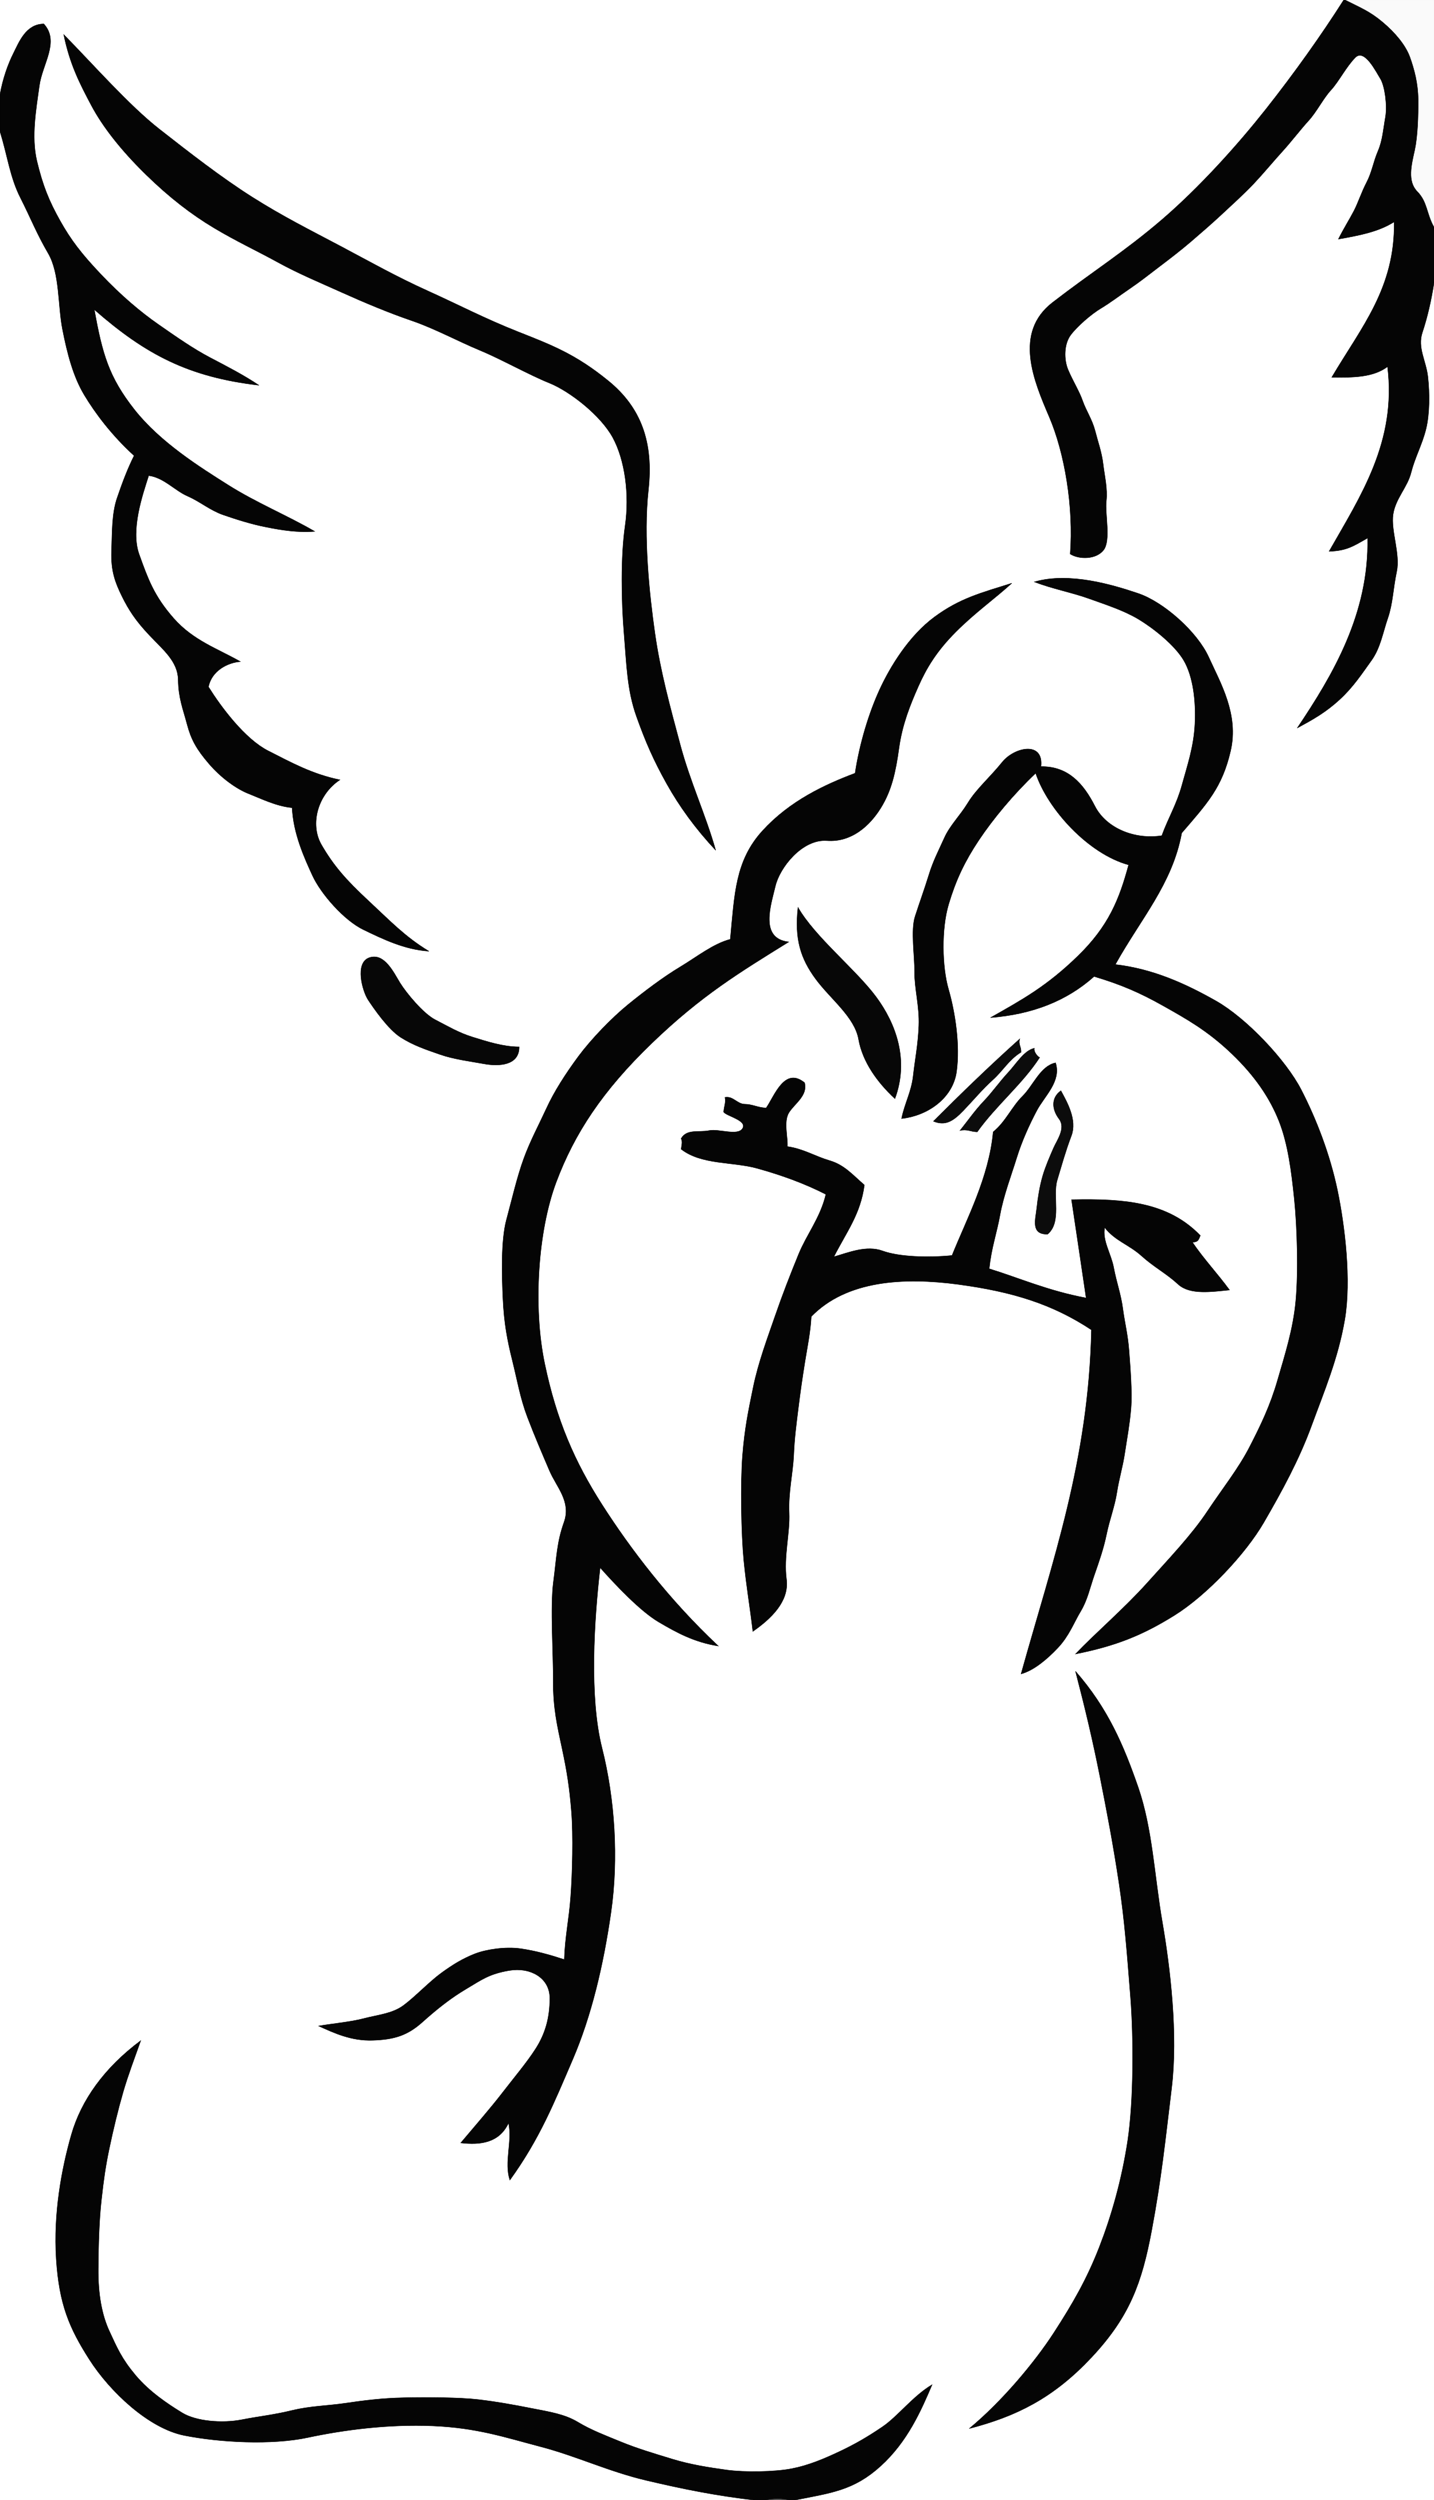 <svg xmlns="http://www.w3.org/2000/svg" xmlns:v="https://svgstorm.com"
viewBox = "0 0 1080 1882"
width="1080"
height="1882">
<g fill="None" fill-opacity="0.0" stroke="#000000" stroke-opacity="0.00" stroke-width="0.3"><path d="
M 0.00 71.00 
C 2.16 59.15 5.92 48.44 10.13 40.08 C 14.34 31.72 19.47 18.11 33.00 18.00
C 45.18 31.45 31.86 47.99 29.60 64.75 C 27.35 81.51 23.37 102.73 27.80 121.25 C 32.23 139.77 36.95 151.29 45.13 165.92 C 53.31 180.55 61.31 191.03 76.25 206.75 C 91.18 222.47 105.85 234.87 119.25 244.19 C 132.65 253.50 145.18 262.32 158.25 269.19 C 171.33 276.06 183.04 282.02 195.00 290.00
C 142.16 283.85 109.77 266.96 71.00 233.00
C 77.08 266.21 81.76 283.56 101.19 308.25 C 120.62 332.95 150.74 351.77 171.92 365.13 C 193.10 378.49 216.31 387.97 237.00 400.00
C 224.11 401.03 212.40 399.09 200.75 396.81 C 189.10 394.52 178.28 391.05 168.25 387.60 C 158.23 384.16 150.83 377.61 141.23 373.42 C 131.63 369.24 123.34 359.46 112.00 358.00
C 107.42 372.34 98.18 398.85 104.80 417.25 C 111.42 435.65 115.90 448.42 130.70 465.30 C 145.50 482.17 163.76 488.17 181.00 498.00
C 171.25 498.80 159.45 504.93 157.00 517.00
C 166.43 532.11 184.41 556.23 201.92 565.13 C 219.43 574.03 235.10 582.70 256.00 587.00
C 239.43 597.88 233.07 620.28 242.13 635.92 C 251.19 651.56 260.48 662.20 277.23 677.77 C 293.98 693.34 305.01 705.11 323.00 716.00
C 304.67 714.80 288.46 706.90 273.75 699.81 C 259.03 692.72 241.69 672.78 235.42 659.23 C 229.16 645.68 220.91 627.46 220.00 608.00
C 208.03 606.88 196.33 600.99 187.23 597.42 C 178.13 593.86 166.53 585.58 157.25 574.75 C 147.96 563.92 143.89 556.58 140.87 545.08 C 137.84 533.59 134.41 525.61 134.20 511.75 C 133.99 497.90 122.95 489.18 112.61 478.25 C 102.26 467.32 96.95 459.20 91.81 448.75 C 86.67 438.29 83.47 429.63 83.99 414.99 C 84.52 400.35 84.14 386.73 88.21 374.77 C 92.29 362.81 96.24 352.50 101.00 343.00
C 84.36 327.85 71.80 311.22 63.42 297.23 C 55.05 283.24 50.63 266.04 47.07 247.92 C 43.50 229.80 45.14 205.88 36.29 190.70 C 27.44 175.51 23.10 164.09 15.29 148.70 C 7.47 133.30 5.57 116.87 0.00 99.00
L 0.00 1882.00
L 569.00 1882.00
C 539.15 1878.51 515.44 1873.77 486.92 1867.07 C 458.40 1860.36 434.61 1848.87 407.30 1841.69 C 380.00 1834.52 359.27 1827.46 325.98 1826.02 C 292.68 1824.59 258.99 1828.99 231.75 1834.80 C 204.52 1840.61 165.51 1838.52 138.75 1833.20 C 111.99 1827.88 82.80 1800.22 67.43 1776.23 C 52.06 1752.24 44.54 1734.41 42.34 1700.32 C 40.14 1666.23 46.37 1632.46 53.76 1606.75 C 61.15 1581.05 78.30 1556.67 106.00 1536.00
C 101.50 1548.70 96.50 1561.80 92.74 1574.75 C 88.98 1587.69 85.35 1602.71 82.40 1616.75 C 79.44 1630.79 78.11 1640.51 76.40 1655.75 C 74.68 1671.00 74.14 1689.25 74.00 1708.00 C 73.86 1726.75 76.67 1742.45 82.39 1754.75 C 88.11 1767.06 91.53 1775.32 102.10 1787.90 C 112.66 1800.49 126.83 1809.82 137.25 1816.19 C 147.67 1822.57 167.32 1824.20 181.75 1821.41 C 196.19 1818.62 205.70 1817.81 219.75 1814.40 C 233.80 1810.98 245.75 1811.03 260.08 1808.93 C 274.42 1806.84 287.50 1805.14 304.23 1804.79 C 320.96 1804.43 346.01 1804.51 360.25 1806.19 C 374.49 1807.88 386.18 1810.02 400.23 1812.77 C 414.28 1815.52 425.27 1817.18 435.25 1823.19 C 445.24 1829.20 455.87 1833.20 467.92 1838.13 C 479.96 1843.06 492.35 1846.73 506.08 1850.93 C 519.81 1855.14 533.65 1857.31 547.25 1859.19 C 560.85 1861.07 583.32 1860.71 596.23 1858.21 C 609.14 1855.72 621.09 1850.57 632.30 1845.29 C 643.51 1840.01 653.26 1834.45 664.75 1826.61 C 676.25 1818.76 687.76 1803.41 701.25 1794.81
C 693.86 1814.06 683.68 1837.72 663.25 1856.25 C 642.82 1874.78 625.86 1876.44 598.00 1882.00
L 1080.00 1882.00
L 1080.00 213.00
C 1078.00 225.81 1075.10 238.67 1071.24 250.25 C 1067.39 261.82 1074.03 271.35 1075.40 283.75 C 1076.77 296.15 1076.80 311.52 1073.94 323.08 C 1071.07 334.64 1065.53 344.60 1062.74 355.75 C 1059.94 366.91 1050.99 375.19 1049.20 387.25 C 1047.41 399.31 1054.69 417.08 1051.93 430.08 C 1049.17 443.08 1049.04 454.24 1045.24 465.25 C 1041.45 476.25 1039.69 487.73 1032.81 497.25 C 1025.93 506.78 1019.20 517.22 1008.75 526.75 C 998.30 536.29 989.06 541.47 977.00 548.00
C 1004.09 507.75 1031.15 461.73 1030.00 405.00
C 1019.72 410.80 1014.33 414.68 1001.00 415.00
C 1024.65 373.47 1052.01 332.50 1045.00 276.00
C 1034.18 284.08 1019.32 284.25 1003.00 284.00
C 1025.69 245.69 1050.69 216.77 1050.00 167.00
C 1038.09 174.55 1023.74 177.21 1008.00 180.00
C 1011.92 172.10 1016.56 164.79 1019.71 158.70 C 1022.87 152.60 1025.24 144.99 1029.26 137.25 C 1033.29 129.51 1034.26 122.02 1037.80 113.75 C 1041.34 105.48 1041.80 97.07 1043.40 88.25 C 1044.99 79.42 1042.91 64.51 1039.61 59.25 C 1036.31 53.98 1027.65 36.41 1020.81 43.25 C 1013.97 50.09 1008.35 61.34 1002.43 67.77 C 996.51 74.20 991.74 84.03 985.61 90.75 C 979.48 97.47 972.16 107.05 965.87 113.92 C 959.59 120.79 951.50 130.56 944.25 138.25 C 936.99 145.93 927.57 154.43 920.25 161.25 C 912.93 168.08 904.65 175.26 896.90 181.90 C 889.16 188.55 880.56 195.11 872.90 200.91 C 865.24 206.70 859.35 211.50 851.08 217.13 C 842.82 222.76 836.18 227.89 829.08 232.13 C 821.98 236.37 811.13 245.70 806.29 252.30 C 801.44 258.90 800.97 270.35 804.59 278.75 C 808.21 287.15 812.91 294.59 815.39 301.75 C 817.88 308.92 822.64 315.94 824.76 324.25 C 826.87 332.56 829.77 340.42 830.80 349.25 C 831.83 358.08 834.30 367.78 833.20 377.25 C 832.10 386.72 836.81 406.93 831.10 414.10 C 825.39 421.27 812.69 421.23 806.00 417.00
C 808.71 381.61 801.82 340.85 790.20 313.75 C 778.58 286.65 763.22 250.48 792.70 227.70 C 822.17 204.91 847.14 189.37 875.22 165.22 C 903.31 141.08 931.83 109.45 953.30 82.30 C 974.77 55.14 995.27 26.31 1012.00 0.00
L 0.00 0.00
L 0.00 71.00
M 539.00 640.00 
C 523.77 623.74 511.68 607.06 502.09 589.90 C 492.51 572.74 486.45 559.19 479.36 539.30 C 472.27 519.40 471.98 500.98 469.98 476.97 C 467.97 452.97 467.40 419.10 470.80 395.75 C 474.20 372.40 470.71 346.15 461.42 329.23 C 452.14 312.31 428.78 294.33 413.70 288.29 C 398.62 282.25 376.96 270.09 361.25 263.61 C 345.54 257.13 327.27 247.24 310.23 241.42 C 293.19 235.61 274.17 227.65 257.75 220.24 C 241.33 212.83 225.25 206.23 209.23 197.42 C 193.21 188.62 178.08 181.67 161.25 171.61 C 144.41 161.55 127.70 148.81 109.75 131.25 C 91.80 113.69 77.56 95.90 68.74 79.25 C 59.91 62.60 52.58 48.35 48.00 26.00
C 70.03 48.37 96.91 79.07 119.90 97.10 C 142.90 115.12 166.84 133.70 189.77 148.24 C 212.70 162.77 233.23 173.01 256.25 185.19 C 279.28 197.37 298.24 208.15 322.08 218.92 C 345.93 229.69 364.75 239.66 390.25 249.76 C 415.75 259.85 433.48 266.56 458.25 286.75 C 483.03 306.94 492.29 333.24 488.35 368.70 C 484.42 404.15 489.12 447.69 493.26 476.75 C 497.41 505.81 504.84 532.59 512.35 560.70 C 519.86 588.80 531.58 613.60 539.00 640.00
M 890.00 627.00 
C 882.95 665.31 859.33 691.28 840.00 726.00
C 868.37 729.31 892.75 740.38 915.75 753.39 C 938.76 766.40 968.38 797.84 979.91 820.10 C 991.43 842.36 1001.67 869.07 1007.26 895.75 C 1012.86 922.43 1017.84 963.81 1012.80 993.25 C 1007.77 1022.68 997.32 1047.10 987.87 1072.92 C 978.42 1098.74 965.74 1121.99 951.89 1145.89 C 938.05 1169.80 908.82 1200.70 884.75 1215.75 C 860.67 1230.79 840.56 1238.91 810.00 1245.00
C 824.91 1229.38 846.67 1210.74 863.75 1191.75 C 880.84 1172.76 897.54 1155.25 909.19 1137.75 C 920.84 1120.24 932.67 1105.55 941.13 1089.08 C 949.59 1072.61 956.68 1057.96 962.21 1038.77 C 967.75 1019.58 973.94 1000.61 975.92 978.92 C 977.90 957.22 976.96 923.87 974.80 902.75 C 972.64 881.63 969.96 860.76 963.20 843.75 C 956.44 826.75 945.33 809.93 927.25 792.75 C 909.17 775.57 893.27 766.77 875.97 757.03 C 858.67 747.29 844.28 741.03 824.00 735.00
C 803.26 753.54 777.38 763.50 746.00 766.00
C 770.06 752.41 788.33 742.38 811.70 719.70 C 835.07 697.02 843.05 676.73 850.00 651.00
C 819.90 642.84 789.18 609.40 780.00 582.00
C 763.15 597.99 747.81 616.55 737.29 632.30 C 726.76 648.06 719.90 662.31 714.43 680.77 C 708.95 699.22 709.42 727.56 714.40 744.75 C 719.37 761.94 723.21 786.78 720.40 806.75 C 717.58 826.73 698.53 839.89 679.00 842.00
C 681.38 830.33 686.37 822.02 687.76 809.75 C 689.14 797.48 691.43 786.31 692.00 772.00 C 692.57 757.69 688.69 744.14 688.80 731.75 C 688.92 719.36 685.76 700.35 689.20 689.75 C 692.63 679.15 696.43 668.73 699.64 658.30 C 702.85 647.86 706.88 640.34 711.19 630.75 C 715.50 621.15 722.84 614.33 729.10 604.10 C 735.36 593.86 745.53 585.19 754.75 573.75 C 763.96 562.30 786.16 557.58 784.00 577.00
C 804.49 576.73 815.94 589.83 824.59 606.75 C 833.23 623.67 854.84 632.17 875.00 629.00
C 880.02 615.32 886.19 605.47 890.13 591.08 C 894.07 576.70 899.07 562.45 899.93 544.92 C 900.80 527.39 898.48 509.10 891.61 497.25 C 884.73 485.39 867.95 472.30 857.08 465.87 C 846.22 459.44 833.46 455.34 820.25 450.60 C 807.05 445.86 793.09 443.38 779.00 438.00
C 805.37 430.28 838.39 440.32 857.30 446.71 C 876.21 453.10 901.58 475.33 910.39 494.75 C 919.21 514.18 933.18 537.76 926.80 565.25 C 920.42 592.73 909.41 604.47 890.00 627.00
M 762.00 439.00 
C 748.90 450.92 734.32 461.12 719.75 475.75 C 705.18 490.38 697.61 503.19 691.61 516.75 C 685.60 530.31 679.55 545.17 677.07 563.08 C 674.58 581.00 671.60 594.95 663.29 608.30 C 654.97 621.66 641.24 634.14 622.75 632.80 C 604.26 631.46 587.25 652.91 583.94 667.08 C 580.62 681.25 571.78 706.51 594.00 709.00
C 556.81 732.10 528.41 749.18 491.08 785.08 C 453.75 820.99 432.64 853.20 418.88 889.90 C 405.13 926.60 401.32 983.64 410.20 1026.25 C 419.08 1068.86 432.68 1100.18 453.58 1132.77 C 474.47 1165.36 503.40 1203.71 541.00 1239.00
C 522.93 1236.13 509.85 1229.02 496.08 1220.91 C 482.31 1212.81 463.86 1193.35 452.00 1180.00
C 447.47 1219.23 443.67 1277.25 453.40 1315.75 C 463.12 1354.26 465.95 1399.06 460.20 1439.25 C 454.45 1479.44 445.33 1517.66 431.29 1550.30 C 417.25 1582.93 406.43 1609.96 384.00 1641.00
C 379.51 1627.51 386.04 1611.96 383.00 1598.00
C 376.06 1612.96 361.82 1614.76 347.00 1613.00
C 356.68 1601.53 369.96 1586.22 378.39 1575.25 C 386.83 1564.27 397.03 1552.25 403.70 1541.70 C 410.37 1531.14 414.14 1519.23 414.07 1503.92 C 413.99 1488.61 399.30 1480.62 383.75 1483.20 C 368.20 1485.78 362.47 1490.39 351.08 1497.13 C 339.69 1503.87 329.40 1511.98 318.10 1522.10 C 306.80 1532.21 296.86 1535.22 280.77 1535.79 C 264.68 1536.35 251.79 1530.36 240.00 1525.00
C 251.85 1522.95 263.57 1522.09 274.30 1519.29 C 285.02 1516.50 295.34 1515.74 303.75 1509.61 C 312.17 1503.48 323.37 1491.67 332.25 1485.20 C 341.13 1478.73 348.36 1474.37 357.25 1470.81 C 366.15 1467.26 380.96 1465.14 392.25 1466.80 C 403.54 1468.46 414.25 1471.46 425.00 1475.00
C 425.50 1458.01 428.52 1445.05 429.79 1427.77 C 431.06 1410.49 431.86 1381.53 430.35 1363.30 C 428.85 1345.08 427.00 1333.39 423.36 1316.30 C 419.72 1299.20 416.51 1285.73 416.65 1265.31 C 416.78 1244.89 414.30 1209.61 416.79 1190.77 C 419.28 1171.93 419.27 1161.29 424.80 1145.75 C 430.32 1130.21 419.13 1119.38 413.87 1107.08 C 408.61 1094.78 402.74 1081.18 397.24 1066.75 C 391.75 1052.32 389.56 1038.81 385.80 1023.75 C 382.04 1008.70 379.62 995.76 378.79 977.77 C 377.95 959.78 377.25 933.66 381.39 918.25 C 385.54 902.84 389.41 885.97 394.40 872.25 C 399.39 858.54 405.80 846.83 411.58 834.23 C 417.35 821.63 425.96 808.24 435.57 795.23 C 445.19 782.23 460.78 766.11 473.10 756.10 C 485.42 746.09 499.58 735.42 512.25 727.81 C 524.93 720.20 536.98 710.45 550.00 707.00
C 553.22 673.19 553.64 647.91 574.30 625.30 C 594.96 602.68 621.37 590.54 644.00 582.00
C 647.37 559.53 654.47 536.52 662.39 519.25 C 670.31 501.97 684.51 478.64 703.77 464.43 C 723.03 450.21 738.98 446.28 762.00 439.00
M 674.00 827.00 
C 660.51 814.47 649.61 799.17 646.61 782.25 C 643.60 765.33 625.38 751.98 614.20 736.75 C 603.02 721.53 598.26 706.78 601.00 683.00
C 613.73 705.27 644.40 729.61 659.75 750.25 C 675.09 770.90 684.67 798.25 674.00 827.00
M 391.00 788.00 
C 391.10 801.92 376.10 802.85 364.75 800.81 C 353.40 798.76 341.85 797.35 331.30 793.69 C 320.76 790.03 311.20 786.85 301.75 780.81 C 292.29 774.77 281.65 759.27 277.29 752.70 C 272.92 746.12 266.94 724.59 278.25 720.81 C 289.57 717.03 296.60 732.24 301.24 739.77 C 305.87 747.30 318.75 762.95 327.77 767.58 C 336.79 772.21 345.35 777.35 355.77 780.57 C 366.19 783.80 378.77 787.96 391.00 788.00
M 768.00 782.00 
C 766.76 786.04 769.12 787.62 769.00 792.00
C 759.59 797.88 755.77 805.54 747.77 812.77 C 739.77 820.00 733.57 827.57 725.75 835.75 C 717.93 843.93 712.06 847.72 703.00 844.00
C 723.79 823.14 745.99 801.71 768.00 782.00
M 779.00 789.00 
C 778.32 791.36 781.15 795.17 783.00 796.00
C 770.16 815.86 750.17 832.11 736.00 852.00
C 730.99 851.90 728.28 849.66 723.00 851.00
C 728.86 843.67 734.46 835.63 740.90 828.90 C 747.34 822.17 753.11 813.91 759.30 807.30 C 765.48 800.68 771.19 790.80 779.00 789.00
M 795.00 800.00 
C 799.49 813.92 786.61 825.09 780.87 835.92 C 775.13 846.75 769.49 859.26 765.65 871.70 C 761.81 884.14 755.77 900.06 753.21 914.23 C 750.66 928.40 746.65 939.20 745.00 955.00
C 767.08 961.77 789.28 971.64 818.00 977.00
C 814.27 951.92 810.81 928.19 807.00 903.00
C 848.15 902.04 880.10 905.30 904.00 930.00
C 902.79 933.19 902.25 935.09 898.00 935.00
C 906.58 947.66 917.05 958.77 926.00 971.00
C 912.66 972.38 896.17 974.89 887.30 966.70 C 878.42 958.51 869.14 953.82 859.70 945.30 C 850.25 936.78 839.77 934.02 832.00 924.00
C 830.02 933.68 836.89 943.87 838.80 954.25 C 840.71 964.63 844.27 974.50 845.60 984.75 C 846.94 995.00 849.48 1004.99 850.32 1016.68 C 851.17 1028.36 852.83 1047.77 851.79 1060.23 C 850.74 1072.69 848.90 1081.89 847.21 1093.23 C 845.52 1104.57 842.85 1112.61 841.20 1123.25 C 839.55 1133.89 835.65 1143.85 833.41 1154.75 C 831.17 1165.65 827.82 1175.18 824.29 1185.30 C 820.76 1195.41 819.07 1204.28 813.87 1212.92 C 808.68 1221.56 805.25 1231.26 796.81 1240.25 C 788.37 1249.23 778.41 1257.43 769.00 1260.00
C 793.03 1173.94 819.85 1099.53 822.00 1001.00
C 792.66 981.61 762.64 972.30 721.75 966.80 C 680.87 961.30 637.52 963.64 611.00 991.00
C 610.34 1003.05 608.09 1013.49 606.20 1025.25 C 604.31 1037.00 602.72 1047.96 601.21 1060.23 C 599.70 1072.50 598.37 1082.00 597.80 1095.25 C 597.23 1108.50 593.64 1123.67 594.35 1138.70 C 595.06 1153.72 590.10 1171.85 592.33 1188.67 C 594.56 1205.50 580.48 1218.61 567.00 1228.00
C 564.73 1208.72 562.17 1194.73 560.20 1174.75 C 558.23 1154.77 557.59 1116.26 559.21 1095.77 C 560.84 1075.28 563.39 1063.09 567.26 1044.25 C 571.14 1025.40 578.04 1007.13 583.71 990.70 C 589.38 974.26 595.12 959.61 601.39 944.25 C 607.66 928.88 617.72 916.87 622.00 899.00
C 605.72 890.71 588.66 884.54 570.23 879.42 C 551.80 874.31 528.29 876.92 513.00 865.00
C 513.25 862.20 514.28 859.74 513.00 857.00
C 517.25 849.60 526.33 852.54 534.00 851.00 C 541.67 849.47 555.75 855.35 559.30 849.30 C 562.86 843.25 546.86 840.07 545.00 837.00
C 545.38 832.29 546.79 830.09 546.00 826.00
C 552.26 824.88 555.08 831.03 560.90 831.12 C 566.72 831.20 570.47 833.67 577.00 834.00
C 583.27 825.02 590.83 802.62 606.00 815.00
C 608.42 824.63 598.67 830.52 594.29 837.30 C 589.91 844.09 593.51 856.09 593.00 863.00
C 605.43 864.84 613.79 870.36 624.77 873.58 C 635.75 876.79 641.76 883.93 651.00 892.00
C 648.07 913.89 637.74 926.96 628.00 946.00
C 639.05 942.85 652.49 937.12 664.75 941.59 C 677.01 946.06 699.04 946.83 717.00 945.00
C 728.22 917.16 744.77 886.40 748.00 852.00
C 757.38 844.40 761.99 833.15 770.13 825.08 C 778.27 817.01 783.55 802.35 795.00 800.00
M 799.00 821.00 
C 803.69 829.60 811.38 843.03 806.90 854.90 C 802.42 866.77 799.94 876.00 796.24 888.25 C 792.55 900.50 799.92 919.79 789.00 929.00
C 776.10 929.31 779.91 917.83 780.76 909.75 C 781.61 901.67 783.08 892.75 785.26 885.25 C 787.45 877.74 790.87 870.11 793.39 864.25 C 795.92 858.38 802.92 849.24 797.61 842.25 C 792.29 835.26 791.36 826.45 799.00 821.00
M 730.00 1828.00 
C 754.57 1807.77 779.52 1777.84 793.80 1755.75 C 808.08 1733.67 818.48 1715.59 827.80 1691.75 C 837.12 1667.91 844.87 1640.60 849.31 1611.30 C 853.75 1582.00 853.92 1534.33 851.35 1502.31 C 848.79 1470.28 847.10 1446.36 842.80 1417.75 C 838.50 1389.15 833.75 1364.17 828.40 1337.25 C 823.04 1310.33 817.55 1286.99 810.00 1258.00
C 834.50 1285.93 846.39 1314.11 857.19 1345.25 C 867.99 1376.40 869.48 1412.54 875.39 1446.75 C 881.31 1480.97 887.31 1531.27 882.40 1571.75 C 877.48 1612.23 874.76 1639.35 867.40 1678.75 C 860.03 1718.15 850.90 1743.64 822.25 1774.25 C 793.60 1804.87 765.73 1818.77 730.00 1828.00 Z"/>
</g>
<g fill="None" fill-opacity="0.0" stroke="#000000" stroke-opacity="0.98" stroke-width="0.3"><path d="
M 1080.00 213.00 
L 1080.00 171.00
C 1074.20 160.70 1075.16 152.13 1067.43 144.23 C 1059.70 136.33 1063.05 123.96 1065.39 113.25 C 1067.74 102.53 1068.17 87.09 1068.07 74.93 C 1067.98 62.77 1065.07 52.03 1061.87 43.08 C 1058.67 34.13 1050.81 24.67 1041.30 16.70 C 1031.79 8.74 1025.77 6.38 1013.00 0.00
L 1012.00 0.00
C 995.27 26.31 974.77 55.14 953.30 82.30 C 931.83 109.45 903.31 141.08 875.22 165.22 C 847.14 189.37 822.17 204.91 792.70 227.70 C 763.22 250.48 778.58 286.65 790.20 313.75 C 801.82 340.85 808.71 381.61 806.00 417.00
C 812.69 421.23 825.39 421.27 831.10 414.10 C 836.81 406.93 832.10 386.72 833.20 377.25 C 834.30 367.78 831.83 358.08 830.80 349.25 C 829.77 340.42 826.87 332.56 824.76 324.25 C 822.64 315.94 817.88 308.92 815.39 301.75 C 812.91 294.59 808.21 287.15 804.59 278.75 C 800.97 270.35 801.44 258.90 806.29 252.30 C 811.13 245.70 821.98 236.37 829.08 232.13 C 836.18 227.89 842.82 222.76 851.08 217.13 C 859.35 211.50 865.24 206.70 872.90 200.91 C 880.56 195.11 889.16 188.55 896.90 181.90 C 904.65 175.26 912.93 168.08 920.25 161.25 C 927.57 154.43 936.99 145.93 944.25 138.25 C 951.50 130.56 959.59 120.79 965.87 113.92 C 972.16 107.05 979.48 97.47 985.61 90.75 C 991.74 84.03 996.51 74.20 1002.43 67.77 C 1008.35 61.34 1013.97 50.09 1020.81 43.25 C 1027.65 36.41 1036.31 53.98 1039.61 59.25 C 1042.91 64.51 1044.99 79.42 1043.40 88.25 C 1041.80 97.07 1041.34 105.48 1037.80 113.75 C 1034.26 122.02 1033.29 129.51 1029.26 137.25 C 1025.24 144.99 1022.87 152.60 1019.71 158.70 C 1016.56 164.79 1011.92 172.10 1008.00 180.00
C 1023.74 177.21 1038.09 174.55 1050.00 167.00
C 1050.69 216.77 1025.69 245.69 1003.00 284.00
C 1019.32 284.25 1034.18 284.08 1045.00 276.00
C 1052.01 332.50 1024.65 373.47 1001.00 415.00
C 1014.33 414.68 1019.72 410.80 1030.00 405.00
C 1031.15 461.73 1004.09 507.75 977.00 548.00
C 989.06 541.47 998.30 536.29 1008.75 526.75 C 1019.20 517.22 1025.93 506.78 1032.81 497.25 C 1039.69 487.73 1041.45 476.25 1045.24 465.25 C 1049.04 454.24 1049.17 443.08 1051.93 430.08 C 1054.69 417.08 1047.41 399.31 1049.20 387.25 C 1050.99 375.19 1059.94 366.91 1062.74 355.75 C 1065.53 344.60 1071.07 334.64 1073.94 323.08 C 1076.80 311.52 1076.77 296.15 1075.40 283.75 C 1074.03 271.35 1067.39 261.82 1071.24 250.25 C 1075.10 238.67 1078.00 225.81 1080.00 213.00 Z"/>
</g>
<g fill="None" fill-opacity="0.0" stroke="#000000" stroke-opacity="0.02" stroke-width="0.3"><path d="
M 1080.00 171.00 
L 1080.00 0.00
L 1013.00 0.00
C 1025.77 6.38 1031.79 8.74 1041.30 16.70 C 1050.81 24.67 1058.67 34.13 1061.87 43.08 C 1065.07 52.03 1067.98 62.77 1068.07 74.93 C 1068.17 87.09 1067.74 102.53 1065.39 113.25 C 1063.05 123.96 1059.70 136.33 1067.43 144.23 C 1075.16 152.13 1074.20 160.70 1080.00 171.00 Z"/>
</g>
<g fill="None" fill-opacity="0.0" stroke="#000000" stroke-opacity="0.98" stroke-width="0.3"><path d="
M 0.00 71.00 
L 0.00 99.00
C 5.57 116.87 7.47 133.30 15.29 148.70 C 23.10 164.09 27.44 175.51 36.29 190.70 C 45.14 205.88 43.50 229.80 47.07 247.92 C 50.63 266.04 55.05 283.24 63.42 297.23 C 71.80 311.22 84.36 327.85 101.00 343.00
C 96.24 352.50 92.29 362.81 88.21 374.77 C 84.14 386.73 84.52 400.35 83.99 414.99 C 83.47 429.63 86.67 438.29 91.81 448.75 C 96.95 459.20 102.26 467.32 112.61 478.25 C 122.95 489.18 133.99 497.90 134.20 511.75 C 134.41 525.61 137.84 533.59 140.87 545.08 C 143.89 556.58 147.96 563.92 157.25 574.75 C 166.53 585.58 178.13 593.86 187.23 597.42 C 196.33 600.99 208.03 606.88 220.00 608.00
C 220.91 627.46 229.16 645.68 235.42 659.23 C 241.69 672.78 259.03 692.72 273.75 699.81 C 288.46 706.90 304.67 714.80 323.00 716.00
C 305.01 705.11 293.98 693.34 277.23 677.77 C 260.48 662.20 251.19 651.56 242.13 635.92 C 233.07 620.28 239.43 597.88 256.00 587.00
C 235.10 582.70 219.43 574.03 201.92 565.13 C 184.41 556.23 166.43 532.11 157.00 517.00
C 159.45 504.93 171.25 498.80 181.00 498.00
C 163.76 488.17 145.50 482.17 130.70 465.30 C 115.90 448.42 111.42 435.65 104.80 417.25 C 98.18 398.85 107.42 372.34 112.00 358.00
C 123.34 359.46 131.63 369.24 141.23 373.42 C 150.83 377.61 158.23 384.16 168.25 387.60 C 178.28 391.05 189.10 394.52 200.75 396.81 C 212.40 399.09 224.11 401.03 237.00 400.00
C 216.31 387.97 193.10 378.49 171.92 365.13 C 150.74 351.77 120.62 332.95 101.19 308.25 C 81.76 283.56 77.08 266.21 71.00 233.00
C 109.77 266.96 142.16 283.85 195.00 290.00
C 183.04 282.02 171.33 276.06 158.25 269.19 C 145.18 262.32 132.65 253.50 119.25 244.19 C 105.85 234.87 91.18 222.47 76.25 206.75 C 61.31 191.03 53.31 180.55 45.13 165.92 C 36.95 151.29 32.23 139.77 27.80 121.25 C 23.37 102.73 27.35 81.51 29.60 64.75 C 31.86 47.99 45.18 31.45 33.00 18.00
C 19.47 18.11 14.34 31.72 10.13 40.08 C 5.92 48.44 2.16 59.15 0.00 71.00 Z"/>
</g>
<g fill="None" fill-opacity="0.0" stroke="#000000" stroke-opacity="0.98" stroke-width="0.3"><path d="
M 539.00 640.00 
C 531.58 613.60 519.86 588.80 512.35 560.70 C 504.84 532.59 497.41 505.81 493.26 476.75 C 489.12 447.69 484.42 404.15 488.35 368.70 C 492.29 333.24 483.03 306.94 458.25 286.75 C 433.48 266.56 415.75 259.85 390.25 249.76 C 364.75 239.66 345.93 229.69 322.08 218.92 C 298.24 208.15 279.28 197.37 256.25 185.19 C 233.23 173.01 212.70 162.77 189.77 148.24 C 166.84 133.70 142.90 115.12 119.90 97.10 C 96.91 79.07 70.03 48.37 48.00 26.00
C 52.58 48.35 59.91 62.60 68.74 79.25 C 77.56 95.90 91.80 113.69 109.75 131.25 C 127.70 148.81 144.41 161.55 161.25 171.61 C 178.08 181.67 193.21 188.62 209.23 197.42 C 225.25 206.23 241.33 212.83 257.75 220.24 C 274.17 227.65 293.19 235.61 310.23 241.42 C 327.27 247.24 345.54 257.13 361.25 263.61 C 376.96 270.09 398.62 282.25 413.70 288.29 C 428.78 294.33 452.14 312.31 461.42 329.23 C 470.71 346.15 474.20 372.40 470.80 395.75 C 467.40 419.10 467.97 452.97 469.98 476.97 C 471.98 500.98 472.27 519.40 479.36 539.30 C 486.45 559.19 492.51 572.74 502.09 589.90 C 511.68 607.06 523.77 623.74 539.00 640.00 Z"/>
</g>
<g fill="None" fill-opacity="0.0" stroke="#000000" stroke-opacity="0.98" stroke-width="0.3"><path d="
M 890.00 627.00 
C 909.41 604.47 920.42 592.73 926.80 565.25 C 933.18 537.76 919.21 514.18 910.39 494.75 C 901.58 475.33 876.21 453.10 857.30 446.71 C 838.39 440.32 805.37 430.28 779.00 438.00
C 793.09 443.38 807.05 445.86 820.25 450.60 C 833.46 455.34 846.22 459.44 857.08 465.87 C 867.95 472.30 884.73 485.39 891.61 497.25 C 898.48 509.10 900.80 527.39 899.93 544.92 C 899.07 562.45 894.07 576.70 890.13 591.08 C 886.19 605.47 880.02 615.32 875.00 629.00
C 854.84 632.17 833.23 623.67 824.59 606.75 C 815.94 589.83 804.49 576.73 784.00 577.00
C 786.16 557.58 763.96 562.30 754.75 573.75 C 745.53 585.19 735.36 593.86 729.10 604.10 C 722.84 614.33 715.50 621.15 711.19 630.75 C 706.88 640.34 702.85 647.86 699.64 658.30 C 696.43 668.73 692.63 679.15 689.20 689.75 C 685.76 700.35 688.92 719.36 688.80 731.75 C 688.69 744.14 692.57 757.69 692.00 772.00 C 691.43 786.31 689.14 797.48 687.76 809.75 C 686.37 822.02 681.38 830.33 679.00 842.00
C 698.53 839.89 717.58 826.73 720.40 806.75 C 723.21 786.78 719.37 761.94 714.40 744.75 C 709.42 727.56 708.95 699.22 714.43 680.77 C 719.90 662.31 726.76 648.06 737.29 632.30 C 747.81 616.55 763.15 597.99 780.00 582.00
C 789.18 609.40 819.90 642.84 850.00 651.00
C 843.05 676.73 835.07 697.02 811.70 719.70 C 788.33 742.38 770.06 752.41 746.00 766.00
C 777.38 763.50 803.26 753.54 824.00 735.00
C 844.28 741.03 858.67 747.29 875.97 757.03 C 893.27 766.77 909.17 775.57 927.25 792.75 C 945.33 809.93 956.44 826.75 963.20 843.75 C 969.96 860.76 972.64 881.63 974.80 902.75 C 976.96 923.87 977.90 957.22 975.92 978.92 C 973.94 1000.61 967.75 1019.58 962.21 1038.77 C 956.68 1057.96 949.59 1072.61 941.13 1089.08 C 932.67 1105.55 920.84 1120.24 909.19 1137.75 C 897.54 1155.25 880.84 1172.76 863.75 1191.75 C 846.67 1210.74 824.91 1229.38 810.00 1245.00
C 840.56 1238.91 860.67 1230.79 884.75 1215.75 C 908.82 1200.70 938.05 1169.80 951.89 1145.89 C 965.74 1121.99 978.42 1098.74 987.87 1072.92 C 997.32 1047.10 1007.77 1022.68 1012.80 993.25 C 1017.84 963.81 1012.86 922.43 1007.26 895.75 C 1001.67 869.07 991.43 842.36 979.91 820.10 C 968.38 797.84 938.76 766.40 915.75 753.39 C 892.75 740.38 868.37 729.31 840.00 726.00
C 859.33 691.28 882.95 665.31 890.00 627.00 Z"/>
</g>
<g fill="None" fill-opacity="0.0" stroke="#000000" stroke-opacity="0.98" stroke-width="0.3"><path d="
M 762.00 439.00 
C 738.98 446.28 723.03 450.21 703.77 464.43 C 684.51 478.64 670.31 501.97 662.39 519.25 C 654.47 536.52 647.37 559.53 644.00 582.00
C 621.37 590.54 594.96 602.68 574.30 625.30 C 553.64 647.91 553.22 673.19 550.00 707.00
C 536.98 710.45 524.93 720.20 512.25 727.81 C 499.58 735.42 485.42 746.09 473.10 756.10 C 460.78 766.11 445.19 782.23 435.57 795.23 C 425.96 808.24 417.35 821.63 411.58 834.23 C 405.80 846.83 399.39 858.54 394.40 872.25 C 389.41 885.97 385.54 902.84 381.39 918.25 C 377.25 933.66 377.95 959.78 378.79 977.77 C 379.62 995.76 382.04 1008.70 385.80 1023.75 C 389.56 1038.81 391.75 1052.32 397.24 1066.75 C 402.74 1081.18 408.61 1094.78 413.87 1107.08 C 419.13 1119.38 430.32 1130.21 424.80 1145.75 C 419.27 1161.29 419.28 1171.93 416.79 1190.77 C 414.30 1209.61 416.78 1244.89 416.65 1265.31 C 416.51 1285.73 419.72 1299.20 423.36 1316.30 C 427.00 1333.39 428.85 1345.08 430.35 1363.30 C 431.86 1381.53 431.06 1410.49 429.79 1427.77 C 428.52 1445.05 425.50 1458.01 425.00 1475.00
C 414.25 1471.46 403.54 1468.46 392.25 1466.80 C 380.96 1465.14 366.15 1467.26 357.25 1470.81 C 348.36 1474.37 341.13 1478.73 332.25 1485.20 C 323.37 1491.67 312.17 1503.48 303.75 1509.61 C 295.34 1515.74 285.02 1516.50 274.30 1519.29 C 263.57 1522.09 251.85 1522.95 240.00 1525.00
C 251.79 1530.36 264.68 1536.35 280.77 1535.79 C 296.86 1535.22 306.80 1532.21 318.10 1522.10 C 329.40 1511.98 339.69 1503.87 351.08 1497.13 C 362.47 1490.39 368.20 1485.78 383.75 1483.20 C 399.30 1480.62 413.99 1488.61 414.07 1503.92 C 414.14 1519.23 410.37 1531.14 403.70 1541.70 C 397.03 1552.25 386.83 1564.27 378.39 1575.25 C 369.96 1586.22 356.68 1601.53 347.00 1613.00
C 361.82 1614.76 376.06 1612.96 383.00 1598.00
C 386.04 1611.96 379.51 1627.51 384.00 1641.00
C 406.43 1609.96 417.25 1582.93 431.29 1550.30 C 445.33 1517.66 454.45 1479.44 460.20 1439.25 C 465.95 1399.06 463.12 1354.26 453.40 1315.75 C 443.67 1277.25 447.47 1219.23 452.00 1180.00
C 463.86 1193.35 482.31 1212.81 496.08 1220.91 C 509.85 1229.02 522.93 1236.13 541.00 1239.00
C 503.40 1203.71 474.47 1165.36 453.58 1132.77 C 432.68 1100.18 419.08 1068.86 410.20 1026.25 C 401.32 983.64 405.13 926.60 418.88 889.90 C 432.64 853.20 453.75 820.99 491.08 785.08 C 528.41 749.18 556.81 732.10 594.00 709.00
C 571.78 706.51 580.62 681.25 583.94 667.08 C 587.25 652.91 604.26 631.46 622.75 632.80 C 641.24 634.14 654.97 621.66 663.29 608.30 C 671.60 594.95 674.58 581.00 677.07 563.08 C 679.55 545.17 685.60 530.31 691.61 516.75 C 697.61 503.19 705.18 490.38 719.75 475.75 C 734.32 461.12 748.90 450.92 762.00 439.00 Z"/>
</g>
<g fill="None" fill-opacity="0.0" stroke="#000000" stroke-opacity="0.97" stroke-width="0.3"><path d="
M 674.00 827.00 
C 684.67 798.25 675.09 770.90 659.75 750.25 C 644.40 729.61 613.73 705.27 601.00 683.00
C 598.26 706.78 603.02 721.53 614.20 736.75 C 625.38 751.98 643.60 765.33 646.61 782.25 C 649.61 799.17 660.51 814.47 674.00 827.00 Z"/>
</g>
<g fill="None" fill-opacity="0.0" stroke="#000000" stroke-opacity="0.97" stroke-width="0.3"><path d="
M 391.00 788.00 
C 378.77 787.96 366.19 783.80 355.77 780.57 C 345.35 777.35 336.79 772.21 327.77 767.58 C 318.75 762.95 305.87 747.30 301.24 739.77 C 296.60 732.24 289.57 717.03 278.25 720.81 C 266.94 724.59 272.92 746.12 277.29 752.70 C 281.65 759.27 292.29 774.77 301.75 780.81 C 311.20 786.85 320.76 790.03 331.30 793.69 C 341.85 797.35 353.40 798.76 364.75 800.81 C 376.10 802.85 391.10 801.92 391.00 788.00 Z"/>
</g>
<g fill="None" fill-opacity="0.0" stroke="#000000" stroke-opacity="0.95" stroke-width="0.3"><path d="
M 768.00 782.00 
C 745.99 801.71 723.79 823.14 703.00 844.00
C 712.06 847.72 717.93 843.93 725.75 835.75 C 733.57 827.57 739.77 820.00 747.77 812.77 C 755.77 805.54 759.59 797.88 769.00 792.00
C 769.12 787.62 766.76 786.04 768.00 782.00 Z"/>
</g>
<g fill="None" fill-opacity="0.0" stroke="#000000" stroke-opacity="0.95" stroke-width="0.3"><path d="
M 779.00 789.00 
C 771.19 790.80 765.48 800.68 759.30 807.30 C 753.11 813.91 747.34 822.17 740.90 828.90 C 734.46 835.63 728.86 843.67 723.00 851.00
C 728.28 849.66 730.99 851.90 736.00 852.00
C 750.17 832.11 770.16 815.86 783.00 796.00
C 781.15 795.17 778.32 791.36 779.00 789.00 Z"/>
</g>
<g fill="None" fill-opacity="0.0" stroke="#000000" stroke-opacity="0.98" stroke-width="0.3"><path d="
M 795.00 800.00 
C 783.55 802.35 778.27 817.01 770.13 825.08 C 761.99 833.15 757.38 844.40 748.00 852.00
C 744.77 886.40 728.22 917.16 717.00 945.00
C 699.04 946.83 677.01 946.06 664.75 941.59 C 652.49 937.12 639.05 942.85 628.00 946.00
C 637.74 926.96 648.07 913.89 651.00 892.00
C 641.76 883.93 635.75 876.79 624.77 873.58 C 613.79 870.36 605.43 864.84 593.00 863.00
C 593.51 856.09 589.91 844.09 594.29 837.30 C 598.67 830.52 608.42 824.63 606.00 815.00
C 590.83 802.62 583.27 825.02 577.00 834.00
C 570.47 833.67 566.72 831.20 560.90 831.12 C 555.08 831.03 552.26 824.88 546.00 826.00
C 546.79 830.09 545.38 832.29 545.00 837.00
C 546.86 840.07 562.86 843.25 559.30 849.30 C 555.75 855.35 541.67 849.47 534.00 851.00 C 526.33 852.54 517.25 849.60 513.00 857.00
C 514.28 859.74 513.25 862.20 513.00 865.00
C 528.29 876.92 551.80 874.31 570.23 879.42 C 588.66 884.54 605.72 890.71 622.00 899.00
C 617.72 916.87 607.66 928.88 601.39 944.25 C 595.12 959.61 589.38 974.26 583.71 990.70 C 578.04 1007.13 571.14 1025.40 567.26 1044.25 C 563.39 1063.09 560.84 1075.28 559.21 1095.77 C 557.59 1116.26 558.23 1154.77 560.20 1174.75 C 562.17 1194.73 564.73 1208.72 567.00 1228.00
C 580.48 1218.61 594.56 1205.50 592.33 1188.67 C 590.10 1171.85 595.06 1153.72 594.35 1138.70 C 593.64 1123.67 597.23 1108.50 597.80 1095.25 C 598.37 1082.00 599.70 1072.50 601.21 1060.23 C 602.72 1047.96 604.31 1037.00 606.20 1025.25 C 608.09 1013.49 610.34 1003.05 611.00 991.00
C 637.52 963.64 680.87 961.30 721.75 966.80 C 762.64 972.30 792.66 981.61 822.00 1001.00
C 819.85 1099.53 793.03 1173.94 769.00 1260.00
C 778.41 1257.43 788.37 1249.23 796.81 1240.25 C 805.25 1231.26 808.68 1221.56 813.87 1212.92 C 819.07 1204.28 820.76 1195.41 824.29 1185.30 C 827.82 1175.18 831.17 1165.65 833.41 1154.75 C 835.65 1143.85 839.55 1133.89 841.20 1123.25 C 842.85 1112.61 845.52 1104.57 847.21 1093.23 C 848.90 1081.89 850.74 1072.69 851.79 1060.23 C 852.83 1047.77 851.17 1028.36 850.32 1016.68 C 849.48 1004.99 846.94 995.00 845.60 984.75 C 844.27 974.50 840.71 964.63 838.80 954.25 C 836.89 943.87 830.02 933.68 832.00 924.00
C 839.77 934.02 850.25 936.78 859.70 945.30 C 869.14 953.82 878.42 958.51 887.30 966.70 C 896.17 974.89 912.66 972.38 926.00 971.00
C 917.05 958.77 906.58 947.66 898.00 935.00
C 902.25 935.09 902.79 933.19 904.00 930.00
C 880.10 905.30 848.15 902.04 807.00 903.00
C 810.81 928.19 814.27 951.92 818.00 977.00
C 789.28 971.64 767.08 961.77 745.00 955.00
C 746.65 939.20 750.66 928.40 753.21 914.23 C 755.77 900.06 761.81 884.14 765.65 871.70 C 769.49 859.26 775.13 846.75 780.87 835.92 C 786.61 825.09 799.49 813.92 795.00 800.00 Z"/>
</g>
<g fill="None" fill-opacity="0.0" stroke="#000000" stroke-opacity="0.95" stroke-width="0.3"><path d="
M 799.00 821.00 
C 791.36 826.45 792.29 835.26 797.61 842.25 C 802.92 849.24 795.92 858.38 793.39 864.25 C 790.87 870.11 787.45 877.74 785.26 885.25 C 783.08 892.75 781.61 901.67 780.76 909.75 C 779.91 917.83 776.10 929.31 789.00 929.00
C 799.92 919.79 792.55 900.50 796.24 888.25 C 799.94 876.00 802.42 866.77 806.90 854.90 C 811.38 843.03 803.69 829.60 799.00 821.00 Z"/>
</g>
<g fill="None" fill-opacity="0.0" stroke="#000000" stroke-opacity="0.98" stroke-width="0.3"><path d="
M 730.00 1828.00 
C 765.73 1818.77 793.60 1804.87 822.25 1774.25 C 850.90 1743.64 860.03 1718.15 867.40 1678.75 C 874.76 1639.35 877.48 1612.23 882.40 1571.75 C 887.31 1531.27 881.31 1480.97 875.39 1446.75 C 869.48 1412.54 867.99 1376.40 857.19 1345.25 C 846.39 1314.11 834.50 1285.93 810.00 1258.00
C 817.55 1286.99 823.04 1310.33 828.40 1337.25 C 833.75 1364.17 838.50 1389.15 842.80 1417.75 C 847.10 1446.36 848.79 1470.28 851.35 1502.31 C 853.92 1534.33 853.75 1582.00 849.31 1611.30 C 844.87 1640.60 837.12 1667.91 827.80 1691.75 C 818.48 1715.59 808.08 1733.67 793.80 1755.75 C 779.52 1777.84 754.57 1807.77 730.00 1828.00 Z"/>
</g>
<g fill="None" fill-opacity="0.0" stroke="#000000" stroke-opacity="0.98" stroke-width="0.3"><path d="
M 569.00 1882.00 
L 576.00 1882.00
C 581.26 1880.37 589.81 1880.31 595.00 1882.00
L 598.00 1882.00
C 625.86 1876.44 642.82 1874.78 663.25 1856.25 C 683.68 1837.72 693.86 1814.06 702.00 1795.00
C 687.76 1803.41 676.25 1818.76 664.75 1826.61 C 653.26 1834.45 643.51 1840.01 632.30 1845.29 C 621.09 1850.57 609.14 1855.72 596.23 1858.21 C 583.32 1860.71 560.85 1861.07 547.25 1859.19 C 533.65 1857.31 519.81 1855.14 506.08 1850.93 C 492.35 1846.73 479.96 1843.06 467.92 1838.13 C 455.87 1833.20 445.24 1829.20 435.25 1823.19 C 425.27 1817.18 414.28 1815.52 400.23 1812.77 C 386.18 1810.02 374.49 1807.88 360.25 1806.19 C 346.01 1804.51 320.96 1804.43 304.23 1804.79 C 287.50 1805.14 274.42 1806.84 260.08 1808.93 C 245.75 1811.03 233.80 1810.98 219.75 1814.40 C 205.70 1817.81 196.19 1818.62 181.75 1821.41 C 167.32 1824.20 147.67 1822.57 137.25 1816.19 C 126.83 1809.82 112.66 1800.49 102.10 1787.90 C 91.53 1775.32 88.11 1767.06 82.39 1754.75 C 76.67 1742.45 73.86 1726.75 74.00 1708.00 C 74.14 1689.25 74.68 1671.00 76.40 1655.75 C 78.11 1640.51 79.44 1630.79 82.40 1616.75 C 85.35 1602.71 88.98 1587.69 92.74 1574.75 C 96.50 1561.80 101.50 1548.70 106.00 1536.00
C 78.30 1556.67 61.15 1581.05 53.76 1606.75 C 46.37 1632.46 40.14 1666.23 42.34 1700.32 C 44.54 1734.41 52.06 1752.24 67.43 1776.23 C 82.80 1800.22 111.99 1827.88 138.75 1833.20 C 165.51 1838.52 204.52 1840.61 231.75 1834.80 C 258.99 1828.99 292.68 1824.59 325.98 1826.02 C 359.27 1827.46 380.00 1834.52 407.30 1841.69 C 434.61 1848.87 458.40 1860.36 486.92 1867.07 C 515.44 1873.77 539.15 1878.51 569.00 1882.00 Z"/>
</g>
<g fill="None" fill-opacity="0.0" stroke="#000000" stroke-opacity="0.67" stroke-width="0.3"><path d="
M 576.00 1882.00 
L 595.00 1882.00
C 589.81 1880.31 581.26 1880.37 576.00 1882.00 Z"/>
</g>
<g fill="#000000" fill-opacity="0.00" stroke="None">
<path d="
M 0.00 71.00 
C 2.16 59.15 5.92 48.44 10.13 40.08 C 14.34 31.72 19.47 18.11 33.00 18.00
C 45.18 31.45 31.86 47.99 29.60 64.75 C 27.35 81.51 23.37 102.73 27.80 121.25 C 32.23 139.77 36.95 151.29 45.13 165.92 C 53.31 180.55 61.31 191.03 76.25 206.75 C 91.18 222.47 105.85 234.87 119.25 244.19 C 132.65 253.50 145.18 262.32 158.25 269.19 C 171.33 276.06 183.04 282.02 195.00 290.00
C 142.16 283.85 109.77 266.96 71.00 233.00
C 77.08 266.21 81.76 283.56 101.19 308.25 C 120.62 332.95 150.74 351.77 171.92 365.13 C 193.10 378.49 216.31 387.97 237.00 400.00
C 224.11 401.03 212.40 399.09 200.75 396.81 C 189.10 394.52 178.28 391.05 168.25 387.60 C 158.23 384.16 150.83 377.61 141.23 373.42 C 131.63 369.24 123.34 359.46 112.00 358.00
C 107.42 372.34 98.18 398.85 104.80 417.25 C 111.42 435.65 115.90 448.42 130.70 465.30 C 145.50 482.17 163.76 488.17 181.00 498.00
C 171.25 498.80 159.45 504.93 157.00 517.00
C 166.43 532.11 184.41 556.23 201.92 565.13 C 219.43 574.03 235.10 582.70 256.00 587.00
C 239.43 597.88 233.07 620.28 242.13 635.92 C 251.19 651.56 260.48 662.20 277.23 677.77 C 293.98 693.34 305.01 705.11 323.00 716.00
C 304.67 714.80 288.46 706.90 273.75 699.81 C 259.03 692.72 241.69 672.78 235.42 659.23 C 229.16 645.68 220.91 627.46 220.00 608.00
C 208.03 606.88 196.33 600.99 187.23 597.42 C 178.13 593.86 166.53 585.58 157.25 574.75 C 147.96 563.92 143.89 556.58 140.87 545.08 C 137.84 533.59 134.41 525.61 134.20 511.75 C 133.99 497.90 122.95 489.18 112.61 478.25 C 102.26 467.32 96.95 459.20 91.81 448.75 C 86.67 438.29 83.47 429.63 83.99 414.99 C 84.52 400.35 84.14 386.73 88.21 374.77 C 92.29 362.81 96.24 352.50 101.00 343.00
C 84.36 327.85 71.80 311.22 63.42 297.23 C 55.05 283.24 50.63 266.04 47.07 247.92 C 43.50 229.80 45.14 205.88 36.29 190.70 C 27.44 175.51 23.10 164.09 15.29 148.70 C 7.47 133.30 5.57 116.87 0.00 99.00
L 0.00 1882.00
L 569.00 1882.00
C 539.15 1878.51 515.44 1873.77 486.92 1867.07 C 458.40 1860.36 434.61 1848.87 407.30 1841.69 C 380.00 1834.52 359.27 1827.46 325.98 1826.02 C 292.68 1824.59 258.99 1828.99 231.75 1834.80 C 204.52 1840.61 165.51 1838.52 138.75 1833.20 C 111.99 1827.88 82.80 1800.22 67.43 1776.23 C 52.06 1752.24 44.54 1734.41 42.34 1700.32 C 40.14 1666.23 46.37 1632.46 53.76 1606.75 C 61.15 1581.05 78.30 1556.67 106.00 1536.00
C 101.50 1548.70 96.50 1561.80 92.74 1574.75 C 88.98 1587.69 85.35 1602.71 82.40 1616.75 C 79.44 1630.79 78.11 1640.51 76.40 1655.75 C 74.68 1671.00 74.14 1689.25 74.00 1708.00 C 73.86 1726.75 76.67 1742.45 82.39 1754.75 C 88.11 1767.06 91.53 1775.32 102.10 1787.90 C 112.66 1800.49 126.83 1809.82 137.25 1816.19 C 147.67 1822.57 167.32 1824.20 181.75 1821.41 C 196.19 1818.62 205.70 1817.81 219.75 1814.40 C 233.80 1810.98 245.75 1811.03 260.08 1808.93 C 274.42 1806.84 287.50 1805.14 304.23 1804.79 C 320.96 1804.43 346.01 1804.51 360.25 1806.19 C 374.49 1807.88 386.18 1810.02 400.23 1812.77 C 414.28 1815.52 425.27 1817.18 435.25 1823.19 C 445.24 1829.20 455.87 1833.20 467.92 1838.13 C 479.96 1843.06 492.35 1846.73 506.08 1850.93 C 519.81 1855.14 533.65 1857.31 547.25 1859.19 C 560.85 1861.07 583.32 1860.71 596.23 1858.21 C 609.14 1855.72 621.09 1850.57 632.30 1845.29 C 643.51 1840.01 653.26 1834.45 664.75 1826.61 C 676.25 1818.76 687.76 1803.41 701.25 1794.81
C 693.86 1814.06 683.68 1837.72 663.25 1856.25 C 642.82 1874.78 625.86 1876.44 598.00 1882.00
L 1080.00 1882.00
L 1080.00 213.00
C 1078.00 225.81 1075.10 238.67 1071.24 250.25 C 1067.39 261.82 1074.03 271.35 1075.40 283.75 C 1076.77 296.15 1076.80 311.52 1073.94 323.08 C 1071.07 334.64 1065.53 344.60 1062.74 355.75 C 1059.94 366.91 1050.99 375.19 1049.20 387.25 C 1047.41 399.31 1054.69 417.08 1051.93 430.08 C 1049.17 443.08 1049.04 454.24 1045.24 465.25 C 1041.45 476.25 1039.69 487.73 1032.81 497.25 C 1025.93 506.78 1019.20 517.22 1008.75 526.75 C 998.30 536.29 989.06 541.47 977.00 548.00
C 1004.09 507.75 1031.15 461.73 1030.00 405.00
C 1019.72 410.80 1014.33 414.68 1001.00 415.00
C 1024.65 373.47 1052.01 332.50 1045.00 276.00
C 1034.18 284.08 1019.32 284.25 1003.00 284.00
C 1025.69 245.69 1050.69 216.77 1050.00 167.00
C 1038.09 174.55 1023.74 177.21 1008.00 180.00
C 1011.92 172.10 1016.56 164.79 1019.71 158.70 C 1022.87 152.60 1025.24 144.99 1029.26 137.25 C 1033.29 129.51 1034.26 122.02 1037.80 113.75 C 1041.34 105.48 1041.80 97.07 1043.40 88.25 C 1044.99 79.42 1042.91 64.51 1039.61 59.25 C 1036.31 53.98 1027.65 36.41 1020.81 43.25 C 1013.97 50.09 1008.35 61.34 1002.43 67.77 C 996.51 74.20 991.74 84.03 985.61 90.75 C 979.48 97.47 972.16 107.05 965.87 113.92 C 959.59 120.79 951.50 130.56 944.25 138.25 C 936.99 145.93 927.57 154.43 920.25 161.25 C 912.93 168.08 904.65 175.26 896.90 181.90 C 889.16 188.55 880.56 195.11 872.90 200.91 C 865.24 206.70 859.35 211.50 851.08 217.13 C 842.82 222.76 836.18 227.89 829.08 232.13 C 821.98 236.37 811.13 245.70 806.29 252.30 C 801.44 258.90 800.97 270.35 804.59 278.75 C 808.21 287.15 812.91 294.59 815.39 301.75 C 817.88 308.92 822.64 315.94 824.76 324.25 C 826.87 332.56 829.77 340.42 830.80 349.25 C 831.83 358.08 834.30 367.78 833.20 377.25 C 832.10 386.72 836.81 406.93 831.10 414.10 C 825.39 421.27 812.69 421.23 806.00 417.00
C 808.71 381.61 801.82 340.85 790.20 313.75 C 778.58 286.65 763.22 250.48 792.70 227.70 C 822.17 204.91 847.14 189.37 875.22 165.22 C 903.31 141.08 931.83 109.45 953.30 82.30 C 974.77 55.14 995.27 26.31 1012.00 0.00
L 0.00 0.00
L 0.00 71.00
M 539.00 640.00 
C 523.77 623.74 511.68 607.06 502.09 589.90 C 492.51 572.74 486.45 559.19 479.36 539.30 C 472.27 519.40 471.98 500.98 469.98 476.97 C 467.97 452.97 467.40 419.10 470.80 395.75 C 474.20 372.40 470.71 346.15 461.42 329.23 C 452.14 312.31 428.78 294.33 413.70 288.29 C 398.62 282.25 376.96 270.09 361.25 263.61 C 345.54 257.13 327.27 247.24 310.23 241.42 C 293.19 235.61 274.17 227.65 257.75 220.24 C 241.33 212.83 225.25 206.23 209.23 197.42 C 193.21 188.62 178.08 181.67 161.25 171.61 C 144.41 161.55 127.70 148.81 109.75 131.25 C 91.80 113.69 77.56 95.90 68.74 79.25 C 59.91 62.60 52.58 48.35 48.00 26.00
C 70.03 48.37 96.91 79.07 119.90 97.10 C 142.90 115.12 166.84 133.70 189.77 148.24 C 212.70 162.77 233.23 173.01 256.25 185.19 C 279.28 197.37 298.24 208.15 322.08 218.92 C 345.93 229.69 364.75 239.66 390.25 249.76 C 415.75 259.85 433.48 266.56 458.25 286.75 C 483.03 306.94 492.29 333.24 488.35 368.70 C 484.42 404.15 489.12 447.69 493.26 476.75 C 497.41 505.81 504.84 532.59 512.35 560.70 C 519.86 588.80 531.58 613.60 539.00 640.00
M 890.00 627.00 
C 882.95 665.31 859.33 691.28 840.00 726.00
C 868.37 729.31 892.75 740.38 915.75 753.39 C 938.76 766.40 968.38 797.84 979.91 820.10 C 991.43 842.36 1001.67 869.07 1007.26 895.75 C 1012.86 922.43 1017.84 963.81 1012.80 993.25 C 1007.77 1022.68 997.32 1047.10 987.87 1072.92 C 978.42 1098.74 965.74 1121.99 951.89 1145.89 C 938.05 1169.80 908.82 1200.70 884.75 1215.75 C 860.67 1230.79 840.56 1238.91 810.00 1245.00
C 824.91 1229.38 846.67 1210.74 863.75 1191.75 C 880.84 1172.76 897.54 1155.25 909.19 1137.75 C 920.84 1120.24 932.67 1105.55 941.13 1089.08 C 949.59 1072.61 956.68 1057.96 962.21 1038.77 C 967.75 1019.58 973.94 1000.61 975.92 978.92 C 977.90 957.22 976.96 923.87 974.80 902.75 C 972.64 881.63 969.96 860.76 963.20 843.75 C 956.44 826.75 945.33 809.93 927.25 792.75 C 909.17 775.57 893.27 766.77 875.97 757.03 C 858.67 747.29 844.28 741.03 824.00 735.00
C 803.26 753.54 777.38 763.50 746.00 766.00
C 770.06 752.41 788.33 742.38 811.70 719.70 C 835.07 697.02 843.05 676.73 850.00 651.00
C 819.90 642.84 789.18 609.40 780.00 582.00
C 763.15 597.99 747.81 616.55 737.29 632.30 C 726.76 648.06 719.90 662.31 714.43 680.77 C 708.95 699.22 709.42 727.56 714.40 744.75 C 719.37 761.94 723.21 786.78 720.40 806.75 C 717.58 826.73 698.53 839.89 679.00 842.00
C 681.38 830.33 686.37 822.02 687.76 809.75 C 689.14 797.48 691.43 786.31 692.00 772.00 C 692.57 757.69 688.69 744.14 688.80 731.75 C 688.92 719.36 685.76 700.35 689.20 689.75 C 692.63 679.15 696.43 668.73 699.64 658.30 C 702.85 647.86 706.88 640.34 711.19 630.75 C 715.50 621.15 722.84 614.33 729.10 604.10 C 735.36 593.86 745.53 585.19 754.75 573.75 C 763.96 562.30 786.16 557.58 784.00 577.00
C 804.49 576.73 815.94 589.83 824.59 606.75 C 833.23 623.67 854.84 632.17 875.00 629.00
C 880.02 615.32 886.19 605.47 890.13 591.08 C 894.07 576.70 899.07 562.45 899.93 544.92 C 900.80 527.39 898.48 509.10 891.61 497.25 C 884.73 485.39 867.95 472.30 857.08 465.87 C 846.22 459.44 833.46 455.34 820.25 450.60 C 807.05 445.86 793.09 443.38 779.00 438.00
C 805.37 430.28 838.39 440.32 857.30 446.71 C 876.21 453.10 901.58 475.33 910.39 494.75 C 919.21 514.18 933.18 537.76 926.80 565.25 C 920.42 592.73 909.41 604.47 890.00 627.00
M 762.00 439.00 
C 748.90 450.92 734.32 461.12 719.75 475.75 C 705.18 490.38 697.61 503.19 691.61 516.75 C 685.60 530.31 679.55 545.17 677.07 563.08 C 674.58 581.00 671.60 594.95 663.29 608.30 C 654.97 621.66 641.24 634.14 622.75 632.80 C 604.26 631.46 587.25 652.91 583.94 667.08 C 580.62 681.25 571.78 706.51 594.00 709.00
C 556.81 732.10 528.41 749.18 491.08 785.08 C 453.75 820.99 432.64 853.20 418.88 889.90 C 405.13 926.60 401.32 983.64 410.20 1026.25 C 419.08 1068.86 432.68 1100.18 453.58 1132.77 C 474.47 1165.36 503.40 1203.71 541.00 1239.00
C 522.93 1236.13 509.85 1229.02 496.08 1220.91 C 482.31 1212.81 463.86 1193.35 452.00 1180.00
C 447.47 1219.23 443.67 1277.25 453.40 1315.75 C 463.12 1354.26 465.95 1399.06 460.20 1439.25 C 454.45 1479.44 445.33 1517.66 431.29 1550.30 C 417.25 1582.93 406.43 1609.96 384.00 1641.00
C 379.51 1627.51 386.04 1611.96 383.00 1598.00
C 376.06 1612.96 361.82 1614.76 347.00 1613.00
C 356.68 1601.53 369.96 1586.22 378.39 1575.25 C 386.83 1564.27 397.03 1552.25 403.70 1541.70 C 410.37 1531.14 414.14 1519.23 414.07 1503.92 C 413.99 1488.61 399.30 1480.62 383.75 1483.20 C 368.20 1485.78 362.47 1490.39 351.08 1497.13 C 339.69 1503.87 329.40 1511.98 318.10 1522.10 C 306.80 1532.21 296.86 1535.22 280.77 1535.79 C 264.68 1536.35 251.79 1530.36 240.00 1525.00
C 251.85 1522.95 263.57 1522.09 274.30 1519.29 C 285.02 1516.50 295.34 1515.74 303.75 1509.61 C 312.17 1503.48 323.37 1491.67 332.25 1485.20 C 341.13 1478.73 348.36 1474.37 357.25 1470.81 C 366.15 1467.26 380.96 1465.14 392.25 1466.80 C 403.54 1468.46 414.25 1471.46 425.00 1475.00
C 425.50 1458.01 428.52 1445.05 429.79 1427.77 C 431.06 1410.49 431.86 1381.53 430.35 1363.30 C 428.85 1345.08 427.00 1333.39 423.36 1316.30 C 419.72 1299.20 416.51 1285.73 416.65 1265.31 C 416.78 1244.89 414.30 1209.61 416.79 1190.77 C 419.28 1171.93 419.27 1161.29 424.80 1145.75 C 430.32 1130.21 419.13 1119.38 413.87 1107.08 C 408.61 1094.78 402.74 1081.18 397.24 1066.75 C 391.75 1052.32 389.56 1038.81 385.80 1023.75 C 382.04 1008.70 379.62 995.76 378.79 977.77 C 377.95 959.78 377.25 933.66 381.39 918.25 C 385.54 902.84 389.41 885.97 394.40 872.25 C 399.39 858.54 405.80 846.83 411.58 834.23 C 417.35 821.63 425.96 808.24 435.57 795.23 C 445.19 782.23 460.78 766.11 473.10 756.10 C 485.42 746.09 499.58 735.42 512.25 727.81 C 524.93 720.20 536.98 710.45 550.00 707.00
C 553.22 673.19 553.64 647.91 574.30 625.30 C 594.96 602.68 621.37 590.54 644.00 582.00
C 647.37 559.53 654.47 536.52 662.39 519.25 C 670.31 501.97 684.51 478.64 703.77 464.43 C 723.03 450.21 738.98 446.28 762.00 439.00
M 674.00 827.00 
C 660.51 814.47 649.61 799.17 646.61 782.25 C 643.60 765.33 625.38 751.98 614.20 736.75 C 603.02 721.53 598.26 706.78 601.00 683.00
C 613.73 705.27 644.40 729.61 659.75 750.25 C 675.09 770.90 684.67 798.25 674.00 827.00
M 391.00 788.00 
C 391.10 801.92 376.10 802.85 364.75 800.81 C 353.40 798.76 341.85 797.35 331.30 793.69 C 320.76 790.03 311.20 786.85 301.75 780.81 C 292.29 774.77 281.65 759.27 277.29 752.70 C 272.92 746.12 266.94 724.59 278.25 720.81 C 289.57 717.03 296.60 732.24 301.24 739.77 C 305.87 747.30 318.75 762.95 327.77 767.58 C 336.79 772.21 345.35 777.35 355.77 780.57 C 366.19 783.80 378.77 787.96 391.00 788.00
M 768.00 782.00 
C 766.76 786.04 769.12 787.62 769.00 792.00
C 759.59 797.88 755.77 805.54 747.77 812.77 C 739.77 820.00 733.57 827.57 725.75 835.75 C 717.93 843.93 712.06 847.72 703.00 844.00
C 723.79 823.14 745.99 801.71 768.00 782.00
M 779.00 789.00 
C 778.32 791.36 781.15 795.17 783.00 796.00
C 770.16 815.86 750.17 832.11 736.00 852.00
C 730.99 851.90 728.28 849.66 723.00 851.00
C 728.86 843.67 734.46 835.63 740.90 828.90 C 747.34 822.17 753.11 813.91 759.30 807.30 C 765.48 800.68 771.19 790.80 779.00 789.00
M 795.00 800.00 
C 799.49 813.92 786.61 825.09 780.87 835.92 C 775.13 846.75 769.49 859.26 765.65 871.70 C 761.81 884.14 755.77 900.06 753.21 914.23 C 750.66 928.40 746.65 939.20 745.00 955.00
C 767.08 961.77 789.28 971.64 818.00 977.00
C 814.27 951.92 810.81 928.19 807.00 903.00
C 848.15 902.04 880.10 905.30 904.00 930.00
C 902.79 933.19 902.25 935.09 898.00 935.00
C 906.58 947.66 917.05 958.77 926.00 971.00
C 912.66 972.38 896.17 974.89 887.30 966.70 C 878.42 958.51 869.14 953.82 859.70 945.30 C 850.25 936.78 839.77 934.02 832.00 924.00
C 830.02 933.68 836.89 943.87 838.80 954.25 C 840.71 964.63 844.27 974.50 845.60 984.75 C 846.94 995.00 849.48 1004.99 850.32 1016.68 C 851.17 1028.36 852.83 1047.77 851.79 1060.23 C 850.74 1072.69 848.90 1081.89 847.21 1093.23 C 845.52 1104.57 842.85 1112.61 841.20 1123.25 C 839.55 1133.89 835.65 1143.85 833.41 1154.75 C 831.17 1165.65 827.82 1175.18 824.29 1185.30 C 820.76 1195.41 819.07 1204.28 813.87 1212.92 C 808.68 1221.56 805.25 1231.26 796.81 1240.25 C 788.37 1249.23 778.41 1257.43 769.00 1260.00
C 793.03 1173.94 819.85 1099.53 822.00 1001.00
C 792.66 981.61 762.64 972.30 721.75 966.80 C 680.87 961.30 637.52 963.64 611.00 991.00
C 610.34 1003.05 608.09 1013.49 606.20 1025.25 C 604.31 1037.00 602.72 1047.96 601.21 1060.23 C 599.70 1072.50 598.37 1082.00 597.80 1095.25 C 597.23 1108.50 593.64 1123.67 594.35 1138.70 C 595.06 1153.72 590.10 1171.85 592.33 1188.67 C 594.56 1205.50 580.48 1218.61 567.00 1228.00
C 564.73 1208.72 562.17 1194.73 560.20 1174.75 C 558.23 1154.77 557.59 1116.26 559.21 1095.77 C 560.84 1075.28 563.39 1063.09 567.26 1044.25 C 571.14 1025.40 578.04 1007.13 583.71 990.70 C 589.38 974.26 595.12 959.61 601.39 944.25 C 607.66 928.88 617.72 916.87 622.00 899.00
C 605.72 890.71 588.66 884.54 570.23 879.42 C 551.80 874.31 528.29 876.92 513.00 865.00
C 513.25 862.20 514.28 859.74 513.00 857.00
C 517.25 849.60 526.33 852.54 534.00 851.00 C 541.67 849.47 555.75 855.35 559.30 849.30 C 562.86 843.25 546.86 840.07 545.00 837.00
C 545.38 832.29 546.79 830.09 546.00 826.00
C 552.26 824.88 555.08 831.03 560.90 831.12 C 566.72 831.20 570.47 833.67 577.00 834.00
C 583.27 825.02 590.83 802.62 606.00 815.00
C 608.42 824.63 598.67 830.52 594.29 837.30 C 589.91 844.09 593.51 856.09 593.00 863.00
C 605.43 864.84 613.79 870.36 624.77 873.58 C 635.75 876.79 641.76 883.93 651.00 892.00
C 648.07 913.89 637.74 926.96 628.00 946.00
C 639.05 942.85 652.49 937.12 664.75 941.59 C 677.01 946.06 699.04 946.83 717.00 945.00
C 728.22 917.16 744.77 886.40 748.00 852.00
C 757.38 844.40 761.99 833.15 770.13 825.08 C 778.27 817.01 783.55 802.35 795.00 800.00
M 799.00 821.00 
C 803.69 829.60 811.38 843.03 806.90 854.90 C 802.42 866.77 799.94 876.00 796.24 888.25 C 792.55 900.50 799.92 919.79 789.00 929.00
C 776.10 929.31 779.91 917.83 780.76 909.75 C 781.61 901.67 783.08 892.75 785.26 885.25 C 787.45 877.74 790.87 870.11 793.39 864.25 C 795.92 858.38 802.92 849.24 797.61 842.25 C 792.29 835.26 791.36 826.45 799.00 821.00
M 730.00 1828.00 
C 754.57 1807.77 779.52 1777.84 793.80 1755.75 C 808.08 1733.67 818.48 1715.59 827.80 1691.75 C 837.12 1667.91 844.87 1640.60 849.31 1611.30 C 853.75 1582.00 853.92 1534.33 851.35 1502.31 C 848.79 1470.28 847.10 1446.36 842.80 1417.75 C 838.50 1389.15 833.75 1364.17 828.40 1337.25 C 823.04 1310.33 817.55 1286.99 810.00 1258.00
C 834.50 1285.93 846.39 1314.11 857.19 1345.25 C 867.99 1376.40 869.48 1412.54 875.39 1446.75 C 881.31 1480.97 887.31 1531.27 882.40 1571.75 C 877.48 1612.23 874.76 1639.35 867.40 1678.75 C 860.03 1718.15 850.90 1743.64 822.25 1774.25 C 793.60 1804.87 765.73 1818.77 730.00 1828.00 Z"/>
</g>
<g fill="#000000" fill-opacity="0.98" stroke="None">
<path d="
M 1080.00 213.00 
L 1080.00 171.00
C 1074.20 160.70 1075.16 152.13 1067.43 144.23 C 1059.70 136.33 1063.05 123.96 1065.39 113.25 C 1067.74 102.53 1068.17 87.09 1068.07 74.93 C 1067.98 62.77 1065.07 52.03 1061.87 43.08 C 1058.67 34.13 1050.81 24.67 1041.30 16.70 C 1031.79 8.74 1025.77 6.38 1013.00 0.00
L 1012.00 0.00
C 995.27 26.31 974.77 55.14 953.30 82.30 C 931.83 109.45 903.31 141.08 875.22 165.22 C 847.14 189.37 822.17 204.91 792.70 227.70 C 763.22 250.48 778.58 286.65 790.20 313.75 C 801.82 340.85 808.71 381.61 806.00 417.00
C 812.69 421.23 825.39 421.27 831.10 414.10 C 836.81 406.93 832.10 386.72 833.20 377.25 C 834.30 367.78 831.83 358.08 830.80 349.25 C 829.77 340.42 826.87 332.56 824.76 324.25 C 822.64 315.94 817.88 308.92 815.39 301.75 C 812.91 294.59 808.21 287.15 804.59 278.75 C 800.97 270.35 801.44 258.90 806.29 252.30 C 811.13 245.70 821.98 236.37 829.08 232.13 C 836.18 227.89 842.82 222.76 851.08 217.13 C 859.35 211.50 865.24 206.70 872.90 200.91 C 880.56 195.11 889.16 188.55 896.90 181.90 C 904.65 175.26 912.93 168.08 920.25 161.25 C 927.57 154.43 936.99 145.93 944.25 138.25 C 951.50 130.56 959.59 120.79 965.87 113.92 C 972.16 107.05 979.48 97.47 985.61 90.75 C 991.74 84.03 996.51 74.20 1002.43 67.77 C 1008.35 61.34 1013.97 50.09 1020.81 43.25 C 1027.65 36.41 1036.31 53.98 1039.61 59.25 C 1042.91 64.51 1044.99 79.42 1043.40 88.25 C 1041.80 97.07 1041.34 105.48 1037.80 113.75 C 1034.26 122.02 1033.29 129.51 1029.26 137.25 C 1025.24 144.99 1022.87 152.60 1019.71 158.70 C 1016.56 164.79 1011.92 172.10 1008.00 180.00
C 1023.74 177.21 1038.09 174.55 1050.00 167.00
C 1050.69 216.77 1025.69 245.69 1003.00 284.00
C 1019.32 284.25 1034.18 284.08 1045.00 276.00
C 1052.01 332.50 1024.65 373.47 1001.00 415.00
C 1014.33 414.68 1019.72 410.80 1030.00 405.00
C 1031.15 461.73 1004.09 507.75 977.00 548.00
C 989.06 541.47 998.30 536.29 1008.75 526.75 C 1019.20 517.22 1025.93 506.78 1032.81 497.25 C 1039.69 487.73 1041.45 476.25 1045.24 465.25 C 1049.04 454.24 1049.17 443.08 1051.93 430.08 C 1054.69 417.08 1047.41 399.31 1049.20 387.25 C 1050.99 375.19 1059.94 366.91 1062.74 355.75 C 1065.53 344.60 1071.07 334.64 1073.94 323.08 C 1076.80 311.52 1076.77 296.15 1075.40 283.75 C 1074.03 271.35 1067.39 261.82 1071.24 250.25 C 1075.10 238.67 1078.00 225.81 1080.00 213.00 Z"/>
</g>
<g fill="#000000" fill-opacity="0.02" stroke="None">
<path d="
M 1080.00 171.00 
L 1080.00 0.00
L 1013.00 0.00
C 1025.77 6.38 1031.79 8.74 1041.30 16.70 C 1050.81 24.67 1058.67 34.13 1061.87 43.08 C 1065.07 52.03 1067.98 62.77 1068.07 74.93 C 1068.17 87.09 1067.74 102.53 1065.39 113.25 C 1063.05 123.96 1059.70 136.33 1067.43 144.23 C 1075.16 152.13 1074.20 160.70 1080.00 171.00 Z"/>
</g>
<g fill="#000000" fill-opacity="0.98" stroke="None">
<path d="
M 0.00 71.00 
L 0.00 99.00
C 5.57 116.87 7.47 133.30 15.29 148.70 C 23.10 164.09 27.44 175.51 36.29 190.70 C 45.14 205.88 43.50 229.80 47.07 247.92 C 50.63 266.04 55.05 283.24 63.42 297.23 C 71.80 311.22 84.36 327.85 101.00 343.00
C 96.24 352.50 92.29 362.81 88.21 374.77 C 84.14 386.73 84.52 400.35 83.99 414.99 C 83.47 429.63 86.67 438.29 91.81 448.75 C 96.95 459.20 102.26 467.32 112.61 478.25 C 122.95 489.18 133.99 497.90 134.20 511.75 C 134.41 525.61 137.84 533.59 140.87 545.08 C 143.89 556.58 147.96 563.92 157.25 574.75 C 166.53 585.58 178.13 593.86 187.23 597.42 C 196.33 600.99 208.03 606.88 220.00 608.00
C 220.91 627.46 229.16 645.68 235.42 659.23 C 241.69 672.78 259.03 692.72 273.75 699.81 C 288.46 706.90 304.67 714.80 323.00 716.00
C 305.01 705.11 293.98 693.34 277.23 677.77 C 260.48 662.20 251.19 651.56 242.13 635.92 C 233.07 620.28 239.43 597.88 256.00 587.00
C 235.10 582.70 219.43 574.03 201.92 565.13 C 184.41 556.23 166.43 532.11 157.00 517.00
C 159.45 504.93 171.25 498.80 181.00 498.00
C 163.76 488.17 145.50 482.17 130.70 465.30 C 115.90 448.42 111.42 435.65 104.80 417.25 C 98.18 398.85 107.42 372.34 112.00 358.00
C 123.34 359.46 131.63 369.24 141.23 373.42 C 150.83 377.61 158.23 384.16 168.25 387.60 C 178.28 391.05 189.10 394.52 200.75 396.81 C 212.40 399.09 224.11 401.03 237.00 400.00
C 216.31 387.97 193.10 378.49 171.92 365.13 C 150.74 351.77 120.62 332.95 101.19 308.25 C 81.76 283.56 77.08 266.21 71.00 233.00
C 109.77 266.96 142.16 283.85 195.00 290.00
C 183.04 282.02 171.33 276.06 158.25 269.19 C 145.18 262.32 132.65 253.50 119.25 244.19 C 105.85 234.87 91.18 222.47 76.25 206.75 C 61.31 191.03 53.31 180.55 45.13 165.92 C 36.95 151.29 32.23 139.77 27.80 121.25 C 23.37 102.73 27.35 81.51 29.60 64.75 C 31.86 47.99 45.18 31.45 33.00 18.00
C 19.47 18.11 14.34 31.72 10.13 40.08 C 5.92 48.44 2.16 59.15 0.00 71.00 Z"/>
</g>
<g fill="#000000" fill-opacity="0.98" stroke="None">
<path d="
M 539.00 640.00 
C 531.58 613.60 519.86 588.80 512.35 560.70 C 504.84 532.59 497.41 505.81 493.26 476.75 C 489.12 447.69 484.42 404.15 488.35 368.70 C 492.29 333.24 483.03 306.94 458.25 286.75 C 433.48 266.56 415.75 259.85 390.25 249.76 C 364.75 239.66 345.93 229.69 322.08 218.92 C 298.24 208.15 279.28 197.37 256.25 185.19 C 233.23 173.01 212.70 162.77 189.77 148.24 C 166.84 133.70 142.90 115.12 119.90 97.10 C 96.91 79.07 70.03 48.37 48.00 26.00
C 52.58 48.35 59.91 62.60 68.74 79.25 C 77.56 95.90 91.80 113.69 109.75 131.25 C 127.70 148.81 144.41 161.55 161.25 171.61 C 178.08 181.67 193.21 188.62 209.23 197.42 C 225.25 206.23 241.33 212.83 257.75 220.24 C 274.17 227.65 293.19 235.61 310.23 241.42 C 327.27 247.24 345.54 257.13 361.25 263.61 C 376.96 270.09 398.62 282.25 413.70 288.29 C 428.78 294.33 452.14 312.31 461.42 329.23 C 470.71 346.15 474.20 372.40 470.80 395.75 C 467.40 419.10 467.97 452.97 469.98 476.97 C 471.98 500.98 472.27 519.40 479.36 539.30 C 486.45 559.19 492.51 572.74 502.09 589.90 C 511.68 607.06 523.77 623.74 539.00 640.00 Z"/>
</g>
<g fill="#000000" fill-opacity="0.98" stroke="None">
<path d="
M 890.00 627.00 
C 909.41 604.47 920.42 592.73 926.80 565.25 C 933.18 537.76 919.21 514.18 910.39 494.75 C 901.58 475.33 876.21 453.10 857.30 446.71 C 838.39 440.32 805.37 430.28 779.00 438.00
C 793.09 443.38 807.05 445.86 820.25 450.60 C 833.46 455.34 846.22 459.44 857.08 465.87 C 867.95 472.30 884.73 485.39 891.61 497.25 C 898.48 509.10 900.80 527.39 899.93 544.92 C 899.07 562.45 894.07 576.70 890.13 591.08 C 886.19 605.47 880.02 615.32 875.00 629.00
C 854.84 632.17 833.23 623.67 824.59 606.75 C 815.94 589.83 804.49 576.73 784.00 577.00
C 786.16 557.58 763.96 562.30 754.75 573.75 C 745.53 585.19 735.36 593.86 729.10 604.10 C 722.84 614.33 715.50 621.15 711.19 630.75 C 706.88 640.34 702.85 647.86 699.64 658.30 C 696.43 668.73 692.63 679.15 689.20 689.75 C 685.76 700.35 688.92 719.36 688.80 731.75 C 688.69 744.14 692.57 757.69 692.00 772.00 C 691.43 786.31 689.14 797.48 687.76 809.75 C 686.37 822.02 681.38 830.33 679.00 842.00
C 698.53 839.89 717.58 826.73 720.40 806.75 C 723.21 786.78 719.37 761.94 714.40 744.75 C 709.42 727.56 708.95 699.22 714.43 680.77 C 719.90 662.31 726.76 648.06 737.29 632.30 C 747.81 616.55 763.15 597.99 780.00 582.00
C 789.18 609.40 819.90 642.84 850.00 651.00
C 843.05 676.73 835.07 697.02 811.70 719.70 C 788.33 742.38 770.06 752.41 746.00 766.00
C 777.38 763.50 803.26 753.54 824.00 735.00
C 844.28 741.03 858.67 747.29 875.97 757.03 C 893.27 766.77 909.17 775.57 927.25 792.75 C 945.33 809.93 956.44 826.75 963.20 843.75 C 969.96 860.76 972.64 881.63 974.80 902.75 C 976.96 923.87 977.90 957.22 975.92 978.92 C 973.94 1000.61 967.75 1019.58 962.21 1038.77 C 956.68 1057.96 949.59 1072.61 941.13 1089.08 C 932.67 1105.55 920.84 1120.24 909.19 1137.75 C 897.54 1155.25 880.84 1172.76 863.75 1191.75 C 846.67 1210.74 824.91 1229.38 810.00 1245.00
C 840.56 1238.91 860.67 1230.79 884.75 1215.75 C 908.82 1200.70 938.05 1169.80 951.89 1145.89 C 965.74 1121.99 978.42 1098.74 987.87 1072.92 C 997.32 1047.10 1007.77 1022.68 1012.80 993.25 C 1017.84 963.81 1012.86 922.43 1007.26 895.75 C 1001.67 869.07 991.43 842.36 979.91 820.10 C 968.38 797.84 938.76 766.40 915.75 753.39 C 892.75 740.38 868.37 729.31 840.00 726.00
C 859.33 691.28 882.95 665.31 890.00 627.00 Z"/>
</g>
<g fill="#000000" fill-opacity="0.98" stroke="None">
<path d="
M 762.00 439.00 
C 738.98 446.28 723.03 450.21 703.77 464.43 C 684.51 478.64 670.31 501.97 662.39 519.25 C 654.47 536.52 647.37 559.53 644.00 582.00
C 621.37 590.54 594.96 602.68 574.30 625.30 C 553.64 647.91 553.22 673.19 550.00 707.00
C 536.98 710.45 524.93 720.20 512.25 727.81 C 499.58 735.42 485.42 746.09 473.10 756.10 C 460.78 766.11 445.19 782.23 435.57 795.23 C 425.96 808.24 417.35 821.63 411.58 834.23 C 405.80 846.83 399.39 858.54 394.40 872.25 C 389.41 885.97 385.54 902.84 381.39 918.25 C 377.25 933.66 377.95 959.78 378.79 977.77 C 379.62 995.76 382.04 1008.70 385.80 1023.75 C 389.56 1038.81 391.75 1052.32 397.24 1066.75 C 402.74 1081.18 408.61 1094.78 413.87 1107.08 C 419.13 1119.38 430.32 1130.21 424.80 1145.75 C 419.27 1161.29 419.28 1171.93 416.79 1190.77 C 414.30 1209.61 416.78 1244.89 416.65 1265.31 C 416.51 1285.73 419.72 1299.20 423.36 1316.30 C 427.00 1333.39 428.85 1345.08 430.35 1363.30 C 431.86 1381.53 431.06 1410.49 429.79 1427.77 C 428.52 1445.05 425.50 1458.01 425.00 1475.00
C 414.25 1471.46 403.54 1468.46 392.25 1466.80 C 380.96 1465.14 366.15 1467.26 357.25 1470.81 C 348.36 1474.37 341.13 1478.73 332.25 1485.20 C 323.37 1491.67 312.17 1503.48 303.75 1509.61 C 295.34 1515.74 285.02 1516.50 274.30 1519.29 C 263.57 1522.09 251.85 1522.95 240.00 1525.00
C 251.79 1530.36 264.68 1536.35 280.77 1535.79 C 296.86 1535.22 306.80 1532.21 318.10 1522.10 C 329.40 1511.98 339.69 1503.87 351.08 1497.13 C 362.47 1490.39 368.20 1485.78 383.75 1483.20 C 399.30 1480.62 413.99 1488.61 414.07 1503.92 C 414.14 1519.23 410.37 1531.14 403.70 1541.70 C 397.03 1552.25 386.83 1564.27 378.39 1575.25 C 369.96 1586.22 356.68 1601.53 347.00 1613.00
C 361.82 1614.76 376.06 1612.96 383.00 1598.00
C 386.04 1611.96 379.51 1627.51 384.00 1641.00
C 406.43 1609.96 417.25 1582.93 431.29 1550.30 C 445.33 1517.66 454.45 1479.44 460.20 1439.25 C 465.95 1399.06 463.12 1354.26 453.40 1315.75 C 443.67 1277.25 447.47 1219.23 452.00 1180.00
C 463.86 1193.35 482.31 1212.81 496.08 1220.91 C 509.85 1229.02 522.93 1236.13 541.00 1239.00
C 503.40 1203.71 474.47 1165.36 453.58 1132.77 C 432.68 1100.18 419.08 1068.86 410.20 1026.25 C 401.32 983.64 405.13 926.60 418.88 889.90 C 432.64 853.20 453.75 820.99 491.08 785.08 C 528.41 749.18 556.81 732.10 594.00 709.00
C 571.78 706.51 580.62 681.25 583.94 667.08 C 587.25 652.91 604.26 631.46 622.75 632.80 C 641.24 634.14 654.97 621.66 663.29 608.30 C 671.60 594.95 674.58 581.00 677.07 563.08 C 679.55 545.17 685.60 530.31 691.61 516.75 C 697.61 503.19 705.18 490.38 719.75 475.75 C 734.32 461.12 748.90 450.92 762.00 439.00 Z"/>
</g>
<g fill="#000000" fill-opacity="0.97" stroke="None">
<path d="
M 674.00 827.00 
C 684.67 798.25 675.09 770.90 659.75 750.25 C 644.40 729.61 613.73 705.27 601.00 683.00
C 598.26 706.78 603.02 721.53 614.20 736.75 C 625.38 751.98 643.60 765.33 646.61 782.25 C 649.61 799.17 660.51 814.47 674.00 827.00 Z"/>
</g>
<g fill="#000000" fill-opacity="0.97" stroke="None">
<path d="
M 391.00 788.00 
C 378.77 787.96 366.19 783.80 355.77 780.57 C 345.35 777.35 336.79 772.21 327.77 767.58 C 318.75 762.95 305.87 747.30 301.24 739.77 C 296.60 732.24 289.57 717.03 278.25 720.81 C 266.94 724.59 272.92 746.12 277.29 752.70 C 281.65 759.27 292.29 774.77 301.75 780.81 C 311.20 786.85 320.76 790.03 331.30 793.69 C 341.85 797.35 353.40 798.76 364.75 800.81 C 376.10 802.85 391.10 801.92 391.00 788.00 Z"/>
</g>
<g fill="#000000" fill-opacity="0.95" stroke="None">
<path d="
M 768.00 782.00 
C 745.99 801.71 723.79 823.14 703.00 844.00
C 712.06 847.72 717.93 843.93 725.75 835.75 C 733.57 827.57 739.77 820.00 747.77 812.77 C 755.77 805.54 759.59 797.88 769.00 792.00
C 769.12 787.62 766.76 786.04 768.00 782.00 Z"/>
</g>
<g fill="#000000" fill-opacity="0.95" stroke="None">
<path d="
M 779.00 789.00 
C 771.19 790.80 765.48 800.68 759.30 807.30 C 753.11 813.91 747.34 822.17 740.90 828.90 C 734.46 835.63 728.86 843.67 723.00 851.00
C 728.28 849.66 730.99 851.90 736.00 852.00
C 750.17 832.11 770.16 815.86 783.00 796.00
C 781.15 795.17 778.32 791.36 779.00 789.00 Z"/>
</g>
<g fill="#000000" fill-opacity="0.98" stroke="None">
<path d="
M 795.00 800.00 
C 783.55 802.35 778.27 817.01 770.13 825.08 C 761.99 833.15 757.38 844.40 748.00 852.00
C 744.77 886.40 728.22 917.16 717.00 945.00
C 699.04 946.83 677.01 946.06 664.75 941.59 C 652.49 937.12 639.05 942.85 628.00 946.00
C 637.74 926.96 648.07 913.89 651.00 892.00
C 641.76 883.93 635.75 876.79 624.77 873.58 C 613.79 870.36 605.43 864.84 593.00 863.00
C 593.51 856.09 589.91 844.09 594.29 837.30 C 598.67 830.52 608.42 824.63 606.00 815.00
C 590.83 802.62 583.27 825.02 577.00 834.00
C 570.47 833.67 566.72 831.20 560.90 831.12 C 555.08 831.03 552.26 824.88 546.00 826.00
C 546.79 830.09 545.38 832.29 545.00 837.00
C 546.86 840.07 562.86 843.25 559.30 849.30 C 555.75 855.35 541.67 849.47 534.00 851.00 C 526.33 852.54 517.25 849.60 513.00 857.00
C 514.28 859.74 513.25 862.20 513.00 865.00
C 528.29 876.92 551.80 874.31 570.23 879.42 C 588.66 884.54 605.72 890.71 622.00 899.00
C 617.72 916.87 607.66 928.88 601.39 944.25 C 595.12 959.61 589.38 974.26 583.71 990.70 C 578.04 1007.13 571.14 1025.40 567.26 1044.25 C 563.39 1063.09 560.84 1075.28 559.21 1095.77 C 557.59 1116.26 558.23 1154.77 560.20 1174.75 C 562.17 1194.73 564.73 1208.72 567.00 1228.00
C 580.48 1218.61 594.56 1205.50 592.33 1188.67 C 590.10 1171.85 595.06 1153.72 594.35 1138.70 C 593.64 1123.67 597.23 1108.50 597.80 1095.25 C 598.37 1082.00 599.70 1072.50 601.21 1060.23 C 602.72 1047.96 604.31 1037.00 606.20 1025.25 C 608.09 1013.49 610.34 1003.05 611.00 991.00
C 637.52 963.64 680.87 961.30 721.75 966.80 C 762.64 972.30 792.66 981.61 822.00 1001.00
C 819.85 1099.53 793.03 1173.94 769.00 1260.00
C 778.41 1257.43 788.37 1249.23 796.81 1240.25 C 805.25 1231.26 808.68 1221.56 813.87 1212.92 C 819.07 1204.28 820.76 1195.41 824.29 1185.30 C 827.82 1175.18 831.17 1165.65 833.41 1154.75 C 835.65 1143.85 839.55 1133.89 841.20 1123.25 C 842.85 1112.61 845.52 1104.57 847.21 1093.23 C 848.90 1081.89 850.74 1072.69 851.79 1060.23 C 852.83 1047.77 851.17 1028.36 850.32 1016.68 C 849.48 1004.99 846.94 995.00 845.60 984.75 C 844.27 974.50 840.71 964.63 838.80 954.25 C 836.89 943.87 830.02 933.68 832.00 924.00
C 839.77 934.02 850.25 936.78 859.70 945.30 C 869.14 953.82 878.42 958.51 887.30 966.70 C 896.17 974.89 912.66 972.38 926.00 971.00
C 917.05 958.77 906.58 947.66 898.00 935.00
C 902.25 935.09 902.79 933.19 904.00 930.00
C 880.10 905.30 848.15 902.04 807.00 903.00
C 810.81 928.19 814.27 951.92 818.00 977.00
C 789.28 971.64 767.08 961.77 745.00 955.00
C 746.65 939.20 750.66 928.40 753.21 914.23 C 755.77 900.06 761.81 884.14 765.65 871.70 C 769.49 859.26 775.13 846.75 780.87 835.92 C 786.61 825.09 799.49 813.92 795.00 800.00 Z"/>
</g>
<g fill="#000000" fill-opacity="0.95" stroke="None">
<path d="
M 799.00 821.00 
C 791.36 826.45 792.29 835.26 797.61 842.25 C 802.92 849.24 795.92 858.38 793.39 864.25 C 790.87 870.11 787.45 877.74 785.26 885.25 C 783.08 892.75 781.61 901.67 780.76 909.75 C 779.91 917.83 776.10 929.31 789.00 929.00
C 799.92 919.79 792.55 900.50 796.24 888.25 C 799.94 876.00 802.42 866.77 806.90 854.90 C 811.38 843.03 803.69 829.60 799.00 821.00 Z"/>
</g>
<g fill="#000000" fill-opacity="0.98" stroke="None">
<path d="
M 730.00 1828.00 
C 765.73 1818.77 793.60 1804.87 822.25 1774.25 C 850.90 1743.64 860.03 1718.15 867.40 1678.75 C 874.76 1639.35 877.48 1612.23 882.40 1571.75 C 887.31 1531.27 881.31 1480.97 875.39 1446.75 C 869.48 1412.54 867.99 1376.40 857.19 1345.25 C 846.39 1314.11 834.50 1285.93 810.00 1258.00
C 817.55 1286.99 823.04 1310.33 828.40 1337.25 C 833.75 1364.17 838.50 1389.15 842.80 1417.75 C 847.10 1446.36 848.79 1470.28 851.35 1502.31 C 853.92 1534.33 853.75 1582.00 849.31 1611.30 C 844.87 1640.60 837.12 1667.91 827.80 1691.75 C 818.48 1715.59 808.08 1733.67 793.80 1755.75 C 779.52 1777.84 754.57 1807.77 730.00 1828.00 Z"/>
</g>
<g fill="#000000" fill-opacity="0.98" stroke="None">
<path d="
M 569.00 1882.00 
L 576.00 1882.00
C 581.26 1880.37 589.81 1880.31 595.00 1882.00
L 598.00 1882.00
C 625.86 1876.44 642.82 1874.78 663.25 1856.25 C 683.68 1837.72 693.86 1814.06 702.00 1795.00
C 687.76 1803.41 676.25 1818.76 664.75 1826.61 C 653.26 1834.45 643.51 1840.01 632.30 1845.29 C 621.09 1850.57 609.14 1855.72 596.23 1858.21 C 583.32 1860.71 560.85 1861.07 547.25 1859.19 C 533.65 1857.31 519.81 1855.14 506.08 1850.93 C 492.35 1846.73 479.96 1843.06 467.92 1838.13 C 455.87 1833.20 445.24 1829.20 435.25 1823.19 C 425.27 1817.18 414.28 1815.52 400.23 1812.77 C 386.18 1810.02 374.49 1807.88 360.25 1806.19 C 346.01 1804.51 320.96 1804.43 304.23 1804.79 C 287.50 1805.14 274.42 1806.84 260.08 1808.93 C 245.75 1811.03 233.80 1810.98 219.75 1814.40 C 205.70 1817.81 196.19 1818.62 181.75 1821.41 C 167.32 1824.20 147.67 1822.57 137.25 1816.19 C 126.83 1809.82 112.66 1800.49 102.10 1787.90 C 91.53 1775.32 88.11 1767.06 82.39 1754.75 C 76.67 1742.45 73.86 1726.75 74.00 1708.00 C 74.14 1689.25 74.68 1671.00 76.40 1655.75 C 78.11 1640.51 79.44 1630.79 82.40 1616.75 C 85.35 1602.71 88.98 1587.69 92.74 1574.75 C 96.50 1561.80 101.50 1548.70 106.00 1536.00
C 78.30 1556.67 61.15 1581.05 53.76 1606.75 C 46.37 1632.46 40.14 1666.23 42.34 1700.32 C 44.54 1734.41 52.06 1752.24 67.43 1776.23 C 82.80 1800.22 111.99 1827.88 138.75 1833.20 C 165.51 1838.52 204.52 1840.61 231.75 1834.80 C 258.99 1828.99 292.68 1824.59 325.98 1826.02 C 359.27 1827.46 380.00 1834.52 407.30 1841.69 C 434.61 1848.87 458.40 1860.36 486.92 1867.07 C 515.44 1873.77 539.15 1878.51 569.00 1882.00 Z"/>
</g>
<g fill="#000000" fill-opacity="0.67" stroke="None">
<path d="
M 576.00 1882.00 
L 595.00 1882.00
C 589.81 1880.31 581.26 1880.37 576.00 1882.00 Z"/>
</g>
</svg>